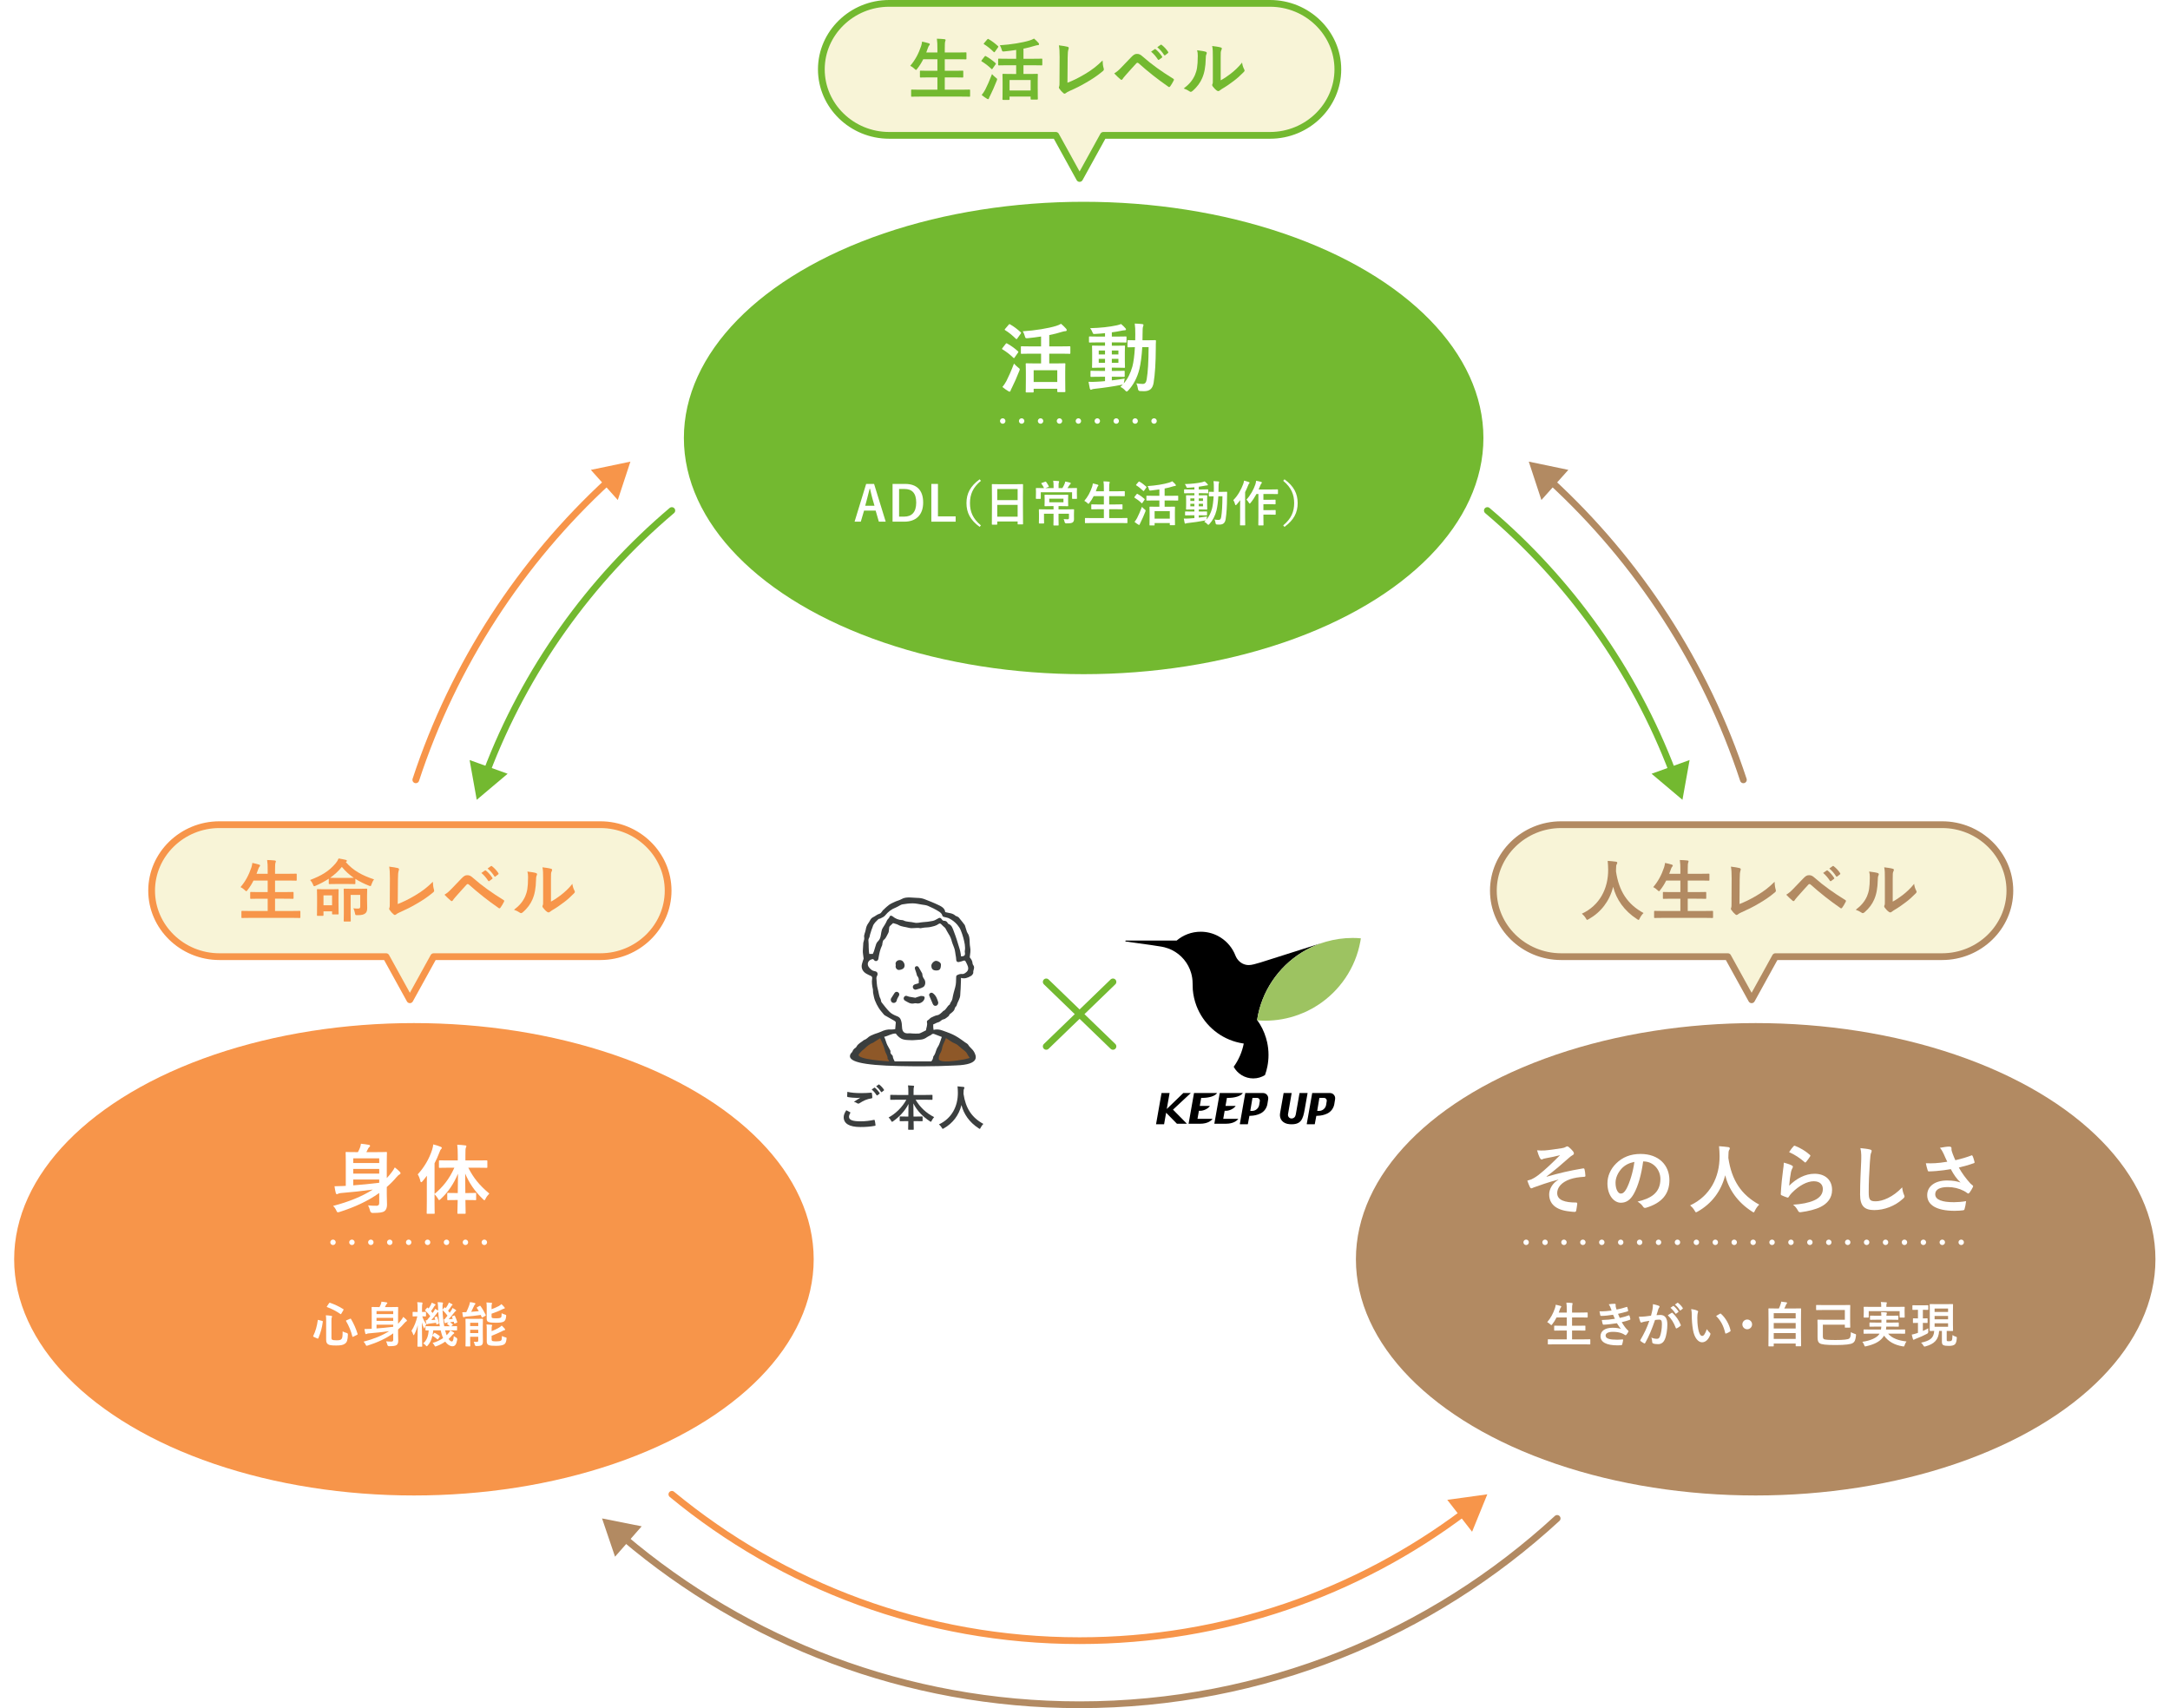 <?xml version="1.0" encoding="UTF-8"?>
<svg id="_レイヤー_2" data-name="レイヤー 2" xmlns="http://www.w3.org/2000/svg" width="803" height="632.171" xmlns:xlink="http://www.w3.org/1999/xlink" viewBox="0 0 803 632.171">
  <defs>
    <filter id="drop-shadow-1" x="248" y="69.93" width="306" height="185" filterUnits="userSpaceOnUse">
      <feOffset dx="1.5" dy="1.5"/>
      <feGaussianBlur result="blur" stdDeviation="1.5"/>
      <feFlood flood-color="#3b3e3e" flood-opacity=".35"/>
      <feComposite in2="blur" operator="in"/>
      <feComposite in="SourceGraphic"/>
    </filter>
    <filter id="drop-shadow-2" x="0" y="373.93" width="306" height="185" filterUnits="userSpaceOnUse">
      <feOffset dx="1.5" dy="1.5"/>
      <feGaussianBlur result="blur-2" stdDeviation="1.5"/>
      <feFlood flood-color="#3b3e3e" flood-opacity=".35"/>
      <feComposite in2="blur-2" operator="in"/>
      <feComposite in="SourceGraphic"/>
    </filter>
    <filter id="drop-shadow-3" x="497" y="373.93" width="306" height="185" filterUnits="userSpaceOnUse">
      <feOffset dx="1.5" dy="1.5"/>
      <feGaussianBlur result="blur-3" stdDeviation="1.5"/>
      <feFlood flood-color="#3b3e3e" flood-opacity=".35"/>
      <feComposite in2="blur-3" operator="in"/>
      <feComposite in="SourceGraphic"/>
    </filter>
  </defs>
  <g id="_テキスト" data-name="テキスト">
    <path d="M469.976,1.25h-140.953c-13.798,0-25.087,10.99-25.087,24.422s11.289,24.421,25.087,24.421h61.677l8.8,15.962,8.8-15.962h61.677c13.798,0,25.087-10.99,25.087-24.421s-11.289-24.422-25.087-24.422Z" fill="#f8f4d7" stroke="#73b930" stroke-linecap="round" stroke-linejoin="round" stroke-width="2.5"/>
    <path d="M222.148,305.208H81.196c-13.798,0-25.087,10.99-25.087,24.422s11.289,24.421,25.087,24.421h61.677l8.8,15.962,8.8-15.962h61.677c13.798,0,25.087-10.99,25.087-24.421s-11.289-24.422-25.087-24.422Z" fill="#f8f4d7" stroke="#f7954a" stroke-linecap="round" stroke-linejoin="round" stroke-width="2.5"/>
    <g>
      <path d="M340.611,35.745c-2.274,0-3.024.05-3.174.05-.25,0-.275-.025-.275-.275v-2.1c0-.25.025-.275.275-.275.15,0,.9.05,3.174.05h6.273v-4.549h-2.749c-2.45,0-3.299.05-3.449.05-.25,0-.275-.025-.275-.275v-2.024c0-.225.025-.25.275-.25.15,0,1,.05,3.449.05h2.749v-4.274h-5.249c-.6,1.225-1.325,2.399-2.199,3.499-.225.3-.325.45-.475.45-.125,0-.275-.15-.55-.4-.475-.475-1.1-.899-1.575-1.125,1.85-2.149,3.099-4.549,4.024-7.298.175-.55.3-1.149.35-1.649.825.15,1.725.4,2.424.6.275.075.45.2.45.375,0,.125-.075.25-.25.45-.15.15-.3.425-.475.95l-.6,1.649h4.124v-1.299c0-1.775-.025-2.55-.2-3.799.975.025,2,.075,2.824.175.25.025.4.15.4.275,0,.175-.05.325-.125.5-.125.325-.175.95-.175,2.774v1.375h4.299c2.449,0,3.274-.05,3.424-.05.275,0,.3.025.3.275v2.049c0,.25-.025.275-.3.275-.15,0-.975-.05-3.424-.05h-4.299v4.274h3.124c2.45,0,3.299-.05,3.449-.05.25,0,.275.025.275.25v2.024c0,.25-.025.275-.275.275-.15,0-1-.05-3.449-.05h-3.124v4.549h5.923c2.25,0,3.024-.05,3.174-.05.25,0,.275.025.275.275v2.1c0,.25-.025.275-.275.275-.15,0-.925-.05-3.174-.05h-14.921Z" fill="#73b930"/>
      <path d="M364.337,20.924c.2-.25.275-.25.5-.125,1.225.675,2.424,1.525,3.549,2.55.1.1.15.15.15.2,0,.075-.05.15-.15.3l-1.125,1.6c-.075.125-.125.175-.2.175-.05,0-.125-.05-.225-.15-1.075-1.05-2.274-1.974-3.524-2.724-.125-.075-.175-.125-.175-.175,0-.075.05-.175.15-.3l1.049-1.35ZM364.587,33.171c.7-1.375,1.575-3.324,2.5-5.749.35.4.875.9,1.35,1.275.4.3.55.425.55.625,0,.149-.075.325-.175.6-.75,1.925-1.6,3.849-2.424,5.499-.2.375-.375.7-.425.95-.05.2-.15.325-.325.325-.125,0-.275-.075-.45-.175-.575-.35-1.225-.775-1.925-1.375.525-.65.875-1.149,1.325-1.975ZM365.337,14.576c.2-.225.275-.225.475-.1,1.25.7,2.399,1.6,3.474,2.574.1.075.15.15.15.225s-.05.15-.15.3l-1.125,1.574c-.1.15-.175.2-.225.2-.075,0-.125-.05-.225-.125-1.1-1.075-2.325-2.1-3.524-2.824-.125-.075-.175-.125-.175-.175,0-.075.05-.15.175-.3l1.15-1.35ZM373.11,24.148c-2.474,0-3.324.05-3.474.05-.25,0-.275-.025-.275-.275v-1.975c0-.225.025-.25.275-.25.15,0,1,.05,3.474.05h2.924v-3.274c-1.425.225-2.874.4-4.324.55-.8.075-.825.05-1.025-.625-.2-.7-.45-1.274-.7-1.649,4.074-.25,8.473-.975,11.022-1.774.675-.225,1.125-.4,1.625-.7.625.5,1.2,1.1,1.649,1.6.15.175.225.3.225.5,0,.15-.1.3-.35.325-.3.025-.675.05-1.35.275-1.2.4-2.574.725-4.074,1.025v3.749h3.274c2.449,0,3.299-.05,3.449-.05.225,0,.25.025.25.25v1.975c0,.25-.025.275-.25.275-.15,0-1-.05-3.449-.05h-3.274v3.224h1.8c2.299,0,3.074-.05,3.249-.05.25,0,.275.025.275.275,0,.149-.05.85-.05,2.499v2.25c0,3.449.05,4.099.05,4.249,0,.225-.025.25-.275.25h-2.125c-.25,0-.275-.025-.275-.25v-.85h-7.798v.975c0,.225-.025.25-.275.25h-2.05c-.275,0-.3-.025-.3-.25,0-.175.05-.825.05-4.299v-1.974c0-1.975-.05-2.674-.05-2.849,0-.25.025-.275.3-.275.15,0,.975.05,3.25.05h1.524v-3.224h-2.924ZM373.585,33.496h7.798v-3.874h-7.798v3.874Z" fill="#73b930"/>
      <path d="M395.011,30.621c1.924-.75,3.799-1.625,6.373-3.149,2.874-1.7,4.599-3.1,6.623-5.099.025,1.149.175,2.149.4,2.899.149.475.075.725-.25,1-2.05,1.725-4.124,3.1-6.249,4.299-1.899,1.125-3.849,2.099-6.123,3.099-.625.275-1.075.525-1.399.8-.15.125-.3.2-.45.2s-.275-.075-.425-.2c-.575-.475-1.075-1.024-1.524-1.699-.1-.125-.15-.25-.15-.4,0-.125.05-.275.125-.425.1-.25.1-.725.1-1.425l.05-9.397c0-2.05-.075-3.274-.275-4.349,1.399.175,2.674.375,3.249.55.25.075.4.225.4.475,0,.125-.05.3-.125.525-.175.5-.275,1.325-.275,3.099l-.075,9.198Z" fill="#73b930"/>
      <path d="M414.861,25.048c1.225-1.25,2.449-2.524,3.624-3.774,1-1.05,1.475-1.325,2.25-1.325s1.249.2,2.174,1.025c3.175,2.824,6.998,5.548,11.197,8.123.325.15.375.4.226.675-.45.9-.875,1.6-1.3,2.174-.125.175-.25.275-.375.275-.101,0-.175-.025-.275-.1-3.974-2.749-7.473-5.523-11.072-8.723-.149-.125-.274-.175-.399-.175-.175,0-.275.075-.4.2-1.225,1.275-2.35,2.625-4.074,4.524-.675.75-.874,1.075-.999,1.274-.125.2-.275.325-.45.325-.1,0-.225-.05-.35-.175-.675-.55-1.425-1.275-2.325-2.199,1-.625,1.6-1.125,2.55-2.125ZM427.283,18.2c.125-.1.225-.075.375.05.774.6,1.675,1.6,2.374,2.674.101.15.101.275-.074.4l-1.05.774c-.175.125-.3.1-.425-.075-.75-1.149-1.55-2.099-2.524-2.899l1.324-.925ZM429.508,16.575c.15-.1.225-.075.375.05.925.7,1.824,1.7,2.374,2.574.101.15.125.3-.075.45l-.999.774c-.2.15-.325.075-.425-.075-.675-1.075-1.475-2.024-2.5-2.875l1.25-.899Z" fill="#73b930"/>
      <path d="M446.16,19.149c.425.125.476.425.325.775-.274.55-.3,1.1-.3,1.7-.05,3.124-.525,5.499-1.35,7.348-.65,1.524-1.75,3.149-3.549,4.699-.25.2-.45.325-.65.325-.149,0-.3-.075-.475-.2-.625-.425-1.225-.725-2.125-1.05,1.95-1.475,3.274-2.999,4.149-4.974.7-1.7,1.024-3.074,1.05-7.073,0-.95-.05-1.35-.25-2.1,1.425.175,2.574.35,3.174.55ZM451.709,29.722c1.225-.649,2.375-1.424,3.549-2.324,1.5-1.149,2.975-2.475,4.374-4.249.101.875.351,1.7.775,2.524.075.175.149.3.149.425,0,.175-.1.35-.375.625-1.249,1.274-2.399,2.299-3.698,3.274-1.3,1-2.7,1.975-4.449,2.999-.45.3-.5.35-.725.525-.15.125-.325.2-.5.2-.15,0-.325-.075-.525-.2-.55-.375-1.124-1.025-1.499-1.525-.15-.225-.226-.375-.226-.524,0-.125.025-.225.101-.375.175-.325.149-.625.149-1.899v-7.823c0-2.175,0-3.199-.25-4.349,1,.125,2.375.3,3.125.525.324.075.449.225.449.425,0,.15-.075.375-.199.625-.226.475-.226.975-.226,2.774v8.348Z" fill="#73b930"/>
    </g>
    <g>
      <path d="M92.783,339.703c-2.274,0-3.024.05-3.174.05-.25,0-.275-.024-.275-.274v-2.1c0-.25.025-.275.275-.275.15,0,.9.05,3.174.05h6.273v-4.549h-2.749c-2.45,0-3.299.05-3.449.05-.25,0-.275-.024-.275-.274v-2.024c0-.225.025-.25.275-.25.15,0,1,.05,3.449.05h2.749v-4.274h-5.249c-.6,1.225-1.325,2.4-2.199,3.5-.225.3-.325.449-.475.449-.125,0-.275-.149-.55-.399-.475-.476-1.1-.899-1.575-1.125,1.85-2.149,3.099-4.549,4.024-7.298.175-.551.3-1.15.35-1.65.825.15,1.725.4,2.424.601.275.075.45.2.45.375,0,.124-.075.249-.25.449-.15.15-.3.425-.475.95l-.6,1.649h4.124v-1.3c0-1.774-.025-2.549-.2-3.799.975.025,2,.075,2.824.175.25.025.4.15.4.275,0,.175-.05.325-.125.499-.125.325-.175.95-.175,2.775v1.374h4.299c2.449,0,3.274-.05,3.424-.05.275,0,.3.025.3.275v2.049c0,.25-.025.275-.3.275-.15,0-.975-.051-3.424-.051h-4.299v4.274h3.124c2.45,0,3.299-.05,3.449-.05.25,0,.275.025.275.25v2.024c0,.25-.025.274-.275.274-.15,0-1-.05-3.449-.05h-3.124v4.549h5.923c2.25,0,3.024-.05,3.174-.05.25,0,.275.025.275.275v2.1c0,.25-.025.274-.275.274-.15,0-.925-.05-3.174-.05h-14.921Z" fill="#f7954a"/>
      <path d="M124.707,327.156c-1.975,0-2.625.05-2.774.05-.25,0-.275-.025-.275-.274v-1.725c-1.475.975-3.074,1.824-4.799,2.574-.275.125-.45.199-.575.199-.2,0-.3-.199-.475-.649-.275-.675-.65-1.225-1.05-1.649,4.224-1.625,6.999-3.274,9.423-6.148.5-.6.85-1.15,1.125-1.825,1.05.175,1.95.351,2.649.525.275.075.4.175.4.35,0,.15-.075.3-.25.375l-.15.075c2.774,3.199,6.049,4.948,10.473,6.424-.425.499-.725,1.149-.95,1.824-.15.475-.225.649-.425.649-.125,0-.3-.05-.6-.175-1.75-.699-3.424-1.524-4.949-2.5v1.676c0,.249-.025.274-.275.274-.15,0-.8-.05-2.774-.05h-3.749ZM125.257,334.004c0,3.375.05,4.024.05,4.149,0,.25-.025.274-.275.274h-1.85c-.275,0-.3-.024-.3-.274v-.875h-3.174v1.399c0,.25-.025.275-.275.275h-1.85c-.275,0-.3-.025-.3-.275,0-.175.05-.799.05-4.373v-2.05c0-2.05-.05-2.749-.05-2.925,0-.25.025-.274.3-.274.15,0,.675.05,2.399.05h2.649c1.675,0,2.25-.05,2.399-.05.25,0,.275.024.275.274,0,.15-.05.85-.05,2.449v2.225ZM119.708,331.38v3.649h3.174v-3.649h-3.174ZM128.456,324.906c1.4,0,2.125-.024,2.475-.024-1.675-1.149-3.174-2.475-4.424-4.05-1.225,1.525-2.699,2.875-4.349,4.05.325,0,1.05.024,2.549.024h3.749ZM135.829,332.955c0,1.1.05,2.199.05,3.023,0,1.1-.2,1.65-.725,2.074-.575.45-1.299.65-2.874.65-.775,0-.775.025-.925-.75-.125-.699-.375-1.375-.6-1.799.675.1,1.15.1,1.625.1.75,0,.925-.125.925-.85v-4.199h-3.549v6.848c0,1.775.05,2.575.05,2.725,0,.25-.025.275-.275.275h-2.074c-.25,0-.275-.025-.275-.275,0-.175.05-.899.05-2.749v-6.049c0-1.849-.05-2.649-.05-2.824,0-.25.025-.274.275-.274.15,0,.725.05,2.549.05h3.024c1.825,0,2.399-.05,2.575-.05.25,0,.275.024.275.274,0,.15-.05.899-.05,2.325v1.475Z" fill="#f7954a"/>
      <path d="M147.183,334.579c1.924-.75,3.799-1.624,6.373-3.149,2.875-1.699,4.599-3.099,6.624-5.099.025,1.149.175,2.149.4,2.899.15.475.075.725-.25,1-2.049,1.725-4.124,3.1-6.249,4.299-1.899,1.125-3.849,2.1-6.124,3.1-.625.274-1.075.524-1.399.799-.15.125-.3.2-.45.2s-.275-.075-.425-.2c-.575-.475-1.075-1.024-1.524-1.699-.1-.125-.15-.25-.15-.399,0-.125.05-.275.125-.425.1-.25.1-.726.1-1.425l.05-9.397c0-2.05-.075-3.274-.275-4.35,1.399.175,2.674.375,3.249.55.25.075.4.226.4.476,0,.125-.05.299-.125.524-.175.5-.275,1.325-.275,3.099l-.075,9.198Z" fill="#f7954a"/>
      <path d="M167.034,329.006c1.225-1.25,2.449-2.524,3.624-3.774,1-1.05,1.475-1.325,2.25-1.325s1.25.2,2.174,1.025c3.174,2.824,6.998,5.549,11.197,8.123.325.15.375.4.225.675-.45.899-.875,1.6-1.3,2.175-.125.175-.25.274-.375.274-.1,0-.175-.024-.275-.1-3.974-2.749-7.473-5.524-11.072-8.724-.15-.125-.275-.175-.4-.175-.175,0-.275.075-.4.2-1.225,1.275-2.35,2.625-4.074,4.523-.675.75-.875,1.075-1,1.275-.125.199-.275.324-.45.324-.1,0-.225-.049-.35-.174-.675-.551-1.425-1.275-2.325-2.2,1-.625,1.6-1.124,2.55-2.124ZM179.456,322.157c.125-.101.225-.075.375.05.774.6,1.674,1.6,2.374,2.675.1.149.1.274-.075.399l-1.05.775c-.175.125-.3.1-.425-.075-.75-1.149-1.55-2.1-2.524-2.899l1.325-.925ZM181.68,320.533c.15-.101.225-.076.375.049.925.7,1.825,1.7,2.375,2.575.1.149.125.3-.075.45l-1,.774c-.2.149-.325.075-.425-.075-.675-1.074-1.475-2.024-2.5-2.874l1.25-.899Z" fill="#f7954a"/>
      <path d="M198.333,323.107c.425.125.475.425.325.774-.275.55-.3,1.1-.3,1.699-.05,3.124-.525,5.499-1.35,7.349-.65,1.524-1.75,3.149-3.549,4.699-.25.199-.45.324-.65.324-.15,0-.3-.074-.475-.199-.625-.426-1.225-.726-2.125-1.051,1.95-1.475,3.274-2.999,4.149-4.973.7-1.7,1.025-3.074,1.05-7.074,0-.949-.05-1.35-.25-2.1,1.425.176,2.575.351,3.174.551ZM203.881,333.68c1.225-.65,2.375-1.425,3.549-2.324,1.5-1.15,2.975-2.475,4.374-4.25.1.875.35,1.7.775,2.525.075.175.15.3.15.424,0,.176-.1.351-.375.625-1.25,1.275-2.399,2.3-3.699,3.274-1.3,1-2.7,1.975-4.449,2.999-.45.301-.5.351-.725.525-.15.125-.325.2-.5.2-.15,0-.325-.075-.525-.2-.55-.375-1.125-1.025-1.5-1.524-.15-.226-.225-.375-.225-.525,0-.125.025-.225.1-.374.175-.325.15-.625.15-1.9v-7.822c0-2.175,0-3.199-.25-4.35,1,.125,2.375.3,3.125.525.325.074.45.225.45.425,0,.149-.075.374-.2.624-.225.476-.225.976-.225,2.775v8.348Z" fill="#f7954a"/>
    </g>
    <path d="M718.657,305.208h-140.953c-13.798,0-25.087,10.99-25.087,24.422s11.289,24.421,25.087,24.421h61.677l8.8,15.962,8.8-15.962h61.677c13.798,0,25.087-10.99,25.087-24.421s-11.289-24.422-25.087-24.422Z" fill="#f8f4d7" stroke="#b28a62" stroke-linecap="round" stroke-linejoin="round" stroke-width="2.5"/>
    <g>
      <path d="M606.788,339.853c-.2.424-.274.6-.45.6-.125,0-.274-.101-.574-.301-4.774-3.074-7.674-7.348-8.823-11.946-1.324,5.273-4.474,9.372-9.048,11.972-.274.15-.45.25-.574.25-.176,0-.275-.175-.5-.6-.425-.7-.925-1.225-1.45-1.675,6.573-3.05,9.772-9.298,9.723-16.296-.024-1.1-.05-2.149-.175-3.249.975.05,2.175.175,3.074.3.325.05.475.199.475.399,0,.275-.125.425-.25.625-.149.25-.199.85-.199,1.649-.025.301-.025.6-.025.9,1.075,7.323,4.224,12.172,10.197,15.421-.574.55-1.05,1.225-1.399,1.95Z" fill="#b28a62"/>
      <path d="M615.542,339.703c-2.274,0-3.023.05-3.174.05-.25,0-.275-.024-.275-.274v-2.1c0-.25.025-.275.275-.275.15,0,.899.05,3.174.05h6.273v-4.549h-2.749c-2.449,0-3.299.05-3.449.05-.25,0-.274-.024-.274-.274v-2.024c0-.225.024-.25.274-.25.15,0,1,.05,3.449.05h2.749v-4.274h-5.248c-.6,1.225-1.325,2.4-2.199,3.5-.226.3-.325.449-.476.449-.125,0-.274-.149-.55-.399-.475-.476-1.1-.899-1.574-1.125,1.85-2.149,3.099-4.549,4.023-7.298.176-.551.3-1.15.351-1.65.824.15,1.725.4,2.424.601.275.075.45.2.45.375,0,.124-.075.249-.25.449-.15.15-.3.425-.475.95l-.601,1.649h4.124v-1.3c0-1.774-.024-2.549-.199-3.799.975.025,1.999.075,2.824.175.25.025.399.15.399.275,0,.175-.05.325-.125.499-.125.325-.175.95-.175,2.775v1.374h4.299c2.449,0,3.274-.05,3.425-.05.274,0,.3.025.3.275v2.049c0,.25-.025.275-.3.275-.15,0-.976-.051-3.425-.051h-4.299v4.274h3.124c2.45,0,3.3-.05,3.449-.05.25,0,.275.025.275.25v2.024c0,.25-.025.274-.275.274-.149,0-.999-.05-3.449-.05h-3.124v4.549h5.924c2.249,0,3.024-.05,3.174-.05.25,0,.275.025.275.275v2.1c0,.25-.025.274-.275.274-.149,0-.925-.05-3.174-.05h-14.922Z" fill="#b28a62"/>
      <path d="M643.691,334.579c1.925-.75,3.799-1.624,6.373-3.149,2.875-1.699,4.6-3.099,6.624-5.099.024,1.149.175,2.149.399,2.899.15.475.075.725-.25,1-2.049,1.725-4.124,3.1-6.248,4.299-1.899,1.125-3.85,2.1-6.124,3.1-.624.274-1.074.524-1.399.799-.149.125-.3.2-.449.2-.15,0-.275-.075-.426-.2-.574-.475-1.074-1.024-1.524-1.699-.1-.125-.149-.25-.149-.399,0-.125.05-.275.125-.425.1-.25.1-.726.1-1.425l.05-9.397c0-2.05-.075-3.274-.274-4.35,1.399.175,2.674.375,3.249.55.25.075.399.226.399.476,0,.125-.05.299-.125.524-.175.5-.274,1.325-.274,3.099l-.075,9.198Z" fill="#b28a62"/>
      <path d="M663.543,329.006c1.225-1.25,2.449-2.524,3.624-3.774.999-1.05,1.475-1.325,2.249-1.325s1.25.2,2.175,1.025c3.174,2.824,6.998,5.549,11.197,8.123.324.15.375.4.225.675-.45.899-.875,1.6-1.3,2.175-.125.175-.25.274-.375.274-.1,0-.175-.024-.274-.1-3.975-2.749-7.474-5.524-11.072-8.724-.15-.125-.275-.175-.4-.175-.175,0-.274.075-.399.2-1.225,1.275-2.35,2.625-4.074,4.523-.675.75-.875,1.075-1,1.275-.125.199-.274.324-.449.324-.101,0-.226-.049-.351-.174-.675-.551-1.425-1.275-2.324-2.2,1-.625,1.6-1.124,2.55-2.124ZM675.965,322.157c.125-.101.225-.075.375.05.774.6,1.674,1.6,2.374,2.675.1.149.1.274-.075.399l-1.05.775c-.175.125-.3.1-.425-.075-.75-1.149-1.55-2.1-2.524-2.899l1.325-.925ZM678.188,320.533c.15-.101.226-.076.375.049.925.7,1.825,1.7,2.375,2.575.1.149.125.3-.075.45l-1,.774c-.199.149-.324.075-.425-.075-.675-1.074-1.475-2.024-2.499-2.874l1.249-.899Z" fill="#b28a62"/>
      <path d="M694.842,323.107c.425.125.475.425.325.774-.275.55-.301,1.1-.301,1.699-.05,3.124-.524,5.499-1.35,7.349-.649,1.524-1.749,3.149-3.549,4.699-.25.199-.45.324-.649.324-.15,0-.3-.074-.476-.199-.624-.426-1.225-.726-2.124-1.051,1.949-1.475,3.274-2.999,4.148-4.973.7-1.7,1.025-3.074,1.05-7.074,0-.949-.05-1.35-.25-2.1,1.425.176,2.575.351,3.175.551ZM700.391,333.68c1.225-.65,2.374-1.425,3.549-2.324,1.5-1.15,2.975-2.475,4.374-4.25.1.875.35,1.7.774,2.525.075.175.15.3.15.424,0,.176-.1.351-.375.625-1.25,1.275-2.399,2.3-3.699,3.274-1.3,1-2.699,1.975-4.449,2.999-.449.301-.499.351-.725.525-.149.125-.325.2-.5.2-.149,0-.324-.075-.524-.2-.55-.375-1.125-1.025-1.5-1.524-.149-.226-.225-.375-.225-.525,0-.125.024-.225.1-.374.175-.325.15-.625.15-1.9v-7.822c0-2.175,0-3.199-.25-4.35,1,.125,2.374.3,3.124.525.325.074.45.225.45.425,0,.149-.075.374-.2.624-.225.476-.225.976-.225,2.775v8.348Z" fill="#b28a62"/>
    </g>
    <ellipse id="_楕円形_69" data-name="楕円形 69" cx="399.5" cy="160.595" rx="147.932" ry="87.414" fill="#73b930" filter="url(#drop-shadow-1)"/>
    <g>
      <path d="M372.144,127.28c.224-.28.308-.28.56-.14,1.372.756,2.716,1.708,3.976,2.856.112.111.168.168.168.224,0,.084-.056.168-.168.336l-1.26,1.792c-.084.14-.14.196-.224.196-.056,0-.14-.056-.252-.168-1.204-1.176-2.548-2.212-3.948-3.052-.14-.084-.196-.14-.196-.196,0-.084.056-.196.168-.336l1.176-1.512ZM372.423,141c.784-1.54,1.764-3.725,2.8-6.44.392.448.98,1.008,1.512,1.428.448.336.616.476.616.7,0,.168-.084.364-.196.672-.84,2.156-1.792,4.312-2.716,6.16-.224.42-.42.784-.476,1.064-.056.224-.168.364-.364.364-.14,0-.308-.084-.504-.196-.644-.393-1.372-.868-2.156-1.54.588-.729.98-1.288,1.484-2.212ZM373.263,120.168c.224-.252.308-.252.532-.112,1.4.784,2.688,1.792,3.892,2.884.112.084.168.168.168.252s-.056.168-.168.336l-1.26,1.764c-.112.168-.196.224-.252.224-.084,0-.14-.056-.252-.14-1.232-1.204-2.604-2.353-3.948-3.164-.14-.084-.196-.14-.196-.196,0-.084.056-.168.196-.336l1.288-1.512ZM381.971,130.891c-2.772,0-3.724.056-3.892.056-.28,0-.308-.028-.308-.308v-2.212c0-.252.028-.28.308-.28.168,0,1.12.057,3.892.057h3.276v-3.668c-1.596.252-3.22.448-4.844.616-.896.084-.924.056-1.148-.7-.224-.784-.504-1.428-.784-1.848,4.564-.28,9.492-1.092,12.348-1.988.756-.252,1.26-.448,1.82-.784.7.56,1.344,1.231,1.848,1.792.168.196.252.336.252.56,0,.168-.112.336-.392.364-.336.028-.756.056-1.512.308-1.344.448-2.884.812-4.564,1.148v4.2h3.668c2.744,0,3.696-.057,3.864-.057.252,0,.28.028.28.28v2.212c0,.28-.028.308-.28.308-.168,0-1.12-.056-3.864-.056h-3.668v3.612h2.016c2.576,0,3.444-.056,3.64-.056.28,0,.308.028.308.308,0,.168-.056.952-.056,2.8v2.52c0,3.864.056,4.592.056,4.76,0,.252-.028.28-.308.28h-2.38c-.28,0-.308-.028-.308-.28v-.952h-8.736v1.092c0,.252-.028.28-.308.28h-2.296c-.308,0-.336-.028-.336-.28,0-.196.056-.924.056-4.816v-2.212c0-2.212-.056-2.996-.056-3.192,0-.28.028-.308.336-.308.168,0,1.092.056,3.64.056h1.708v-3.612h-3.276ZM382.503,141.364h8.736v-4.34h-8.736v4.34Z" fill="#fff"/>
      <path d="M411.428,140.775c1.512-.168,3.108-.392,4.76-.672-.111.448-.195.868-.252,1.288l-.084.504c1.456-1.68,2.464-3.696,3.192-6.271.42-1.596.756-4.061.924-7.14-1.652.028-2.268.056-2.408.056-.308,0-.336-.028-.336-.309v-2.044c0-.28.028-.308.336-.308.141,0,.784.056,2.521.056,0-.728.027-1.456.027-2.24,0-1.736-.027-2.604-.195-3.948,1.008.028,1.819.084,2.8.196.28.028.42.14.42.308,0,.224-.084.42-.168.672-.112.28-.168,1.148-.168,2.856,0,.756,0,1.456-.028,2.156h1.596c2.156,0,2.885-.056,3.053-.056.279,0,.336.056.336.336-.057.952-.057,1.764-.057,2.66-.027,5.376-.279,9.52-.812,12.824-.364,2.1-1.4,3.08-3.556,3.08-.588,0-1.064-.028-1.54-.056q-.645-.056-.729-.98c-.111-.7-.28-1.316-.56-1.876.924.14,1.596.224,2.324.224.84,0,1.315-.448,1.512-1.764.448-2.716.672-6.496.7-11.844h-2.353c-.196,3.276-.56,6.02-1.036,8.036-.783,3.192-2.212,5.908-4.144,7.98-.28.28-.448.42-.588.42-.141,0-.28-.14-.532-.393-.56-.644-1.176-1.063-1.792-1.344.308-.28.616-.56.896-.868-.141.056-.309.084-.532.112-2.968.588-6.608,1.12-9.772,1.456-.42.056-.896.112-1.036.196-.168.084-.308.168-.476.168s-.308-.168-.392-.477c-.168-.728-.336-1.624-.477-2.464,1.12.056,1.904.028,2.94-.028.979-.056,2.044-.112,3.164-.224v-1.624h-1.652c-2.436,0-3.248.056-3.416.056-.28,0-.308-.028-.308-.28v-1.68c0-.28.027-.308.308-.308.168,0,.98.056,3.416.056h1.652v-1.204h-1.12c-2.38,0-3.192.056-3.36.056-.308,0-.336-.028-.336-.308,0-.196.056-.84.056-2.324v-2.996c0-1.512-.056-2.156-.056-2.296,0-.28.028-.309.336-.309.168,0,.98.056,3.36.056h1.12v-1.232h-2.072c-2.521,0-3.388.056-3.556.056-.28,0-.309-.028-.309-.308v-1.652c0-.279.028-.308.309-.308.168,0,1.035.056,3.556.056h2.072v-1.26c-1.204.112-2.408.224-3.612.28-.784.056-.812.028-1.036-.616-.224-.616-.532-1.064-.868-1.512,3.977-.112,7-.448,9.912-1.064.616-.14,1.12-.308,1.54-.476.645.532,1.204,1.063,1.596,1.54.168.196.225.308.225.504,0,.168-.225.28-.588.28-.336,0-.812.112-1.261.196-1.119.224-2.239.42-3.388.561v1.567h1.624c2.492,0,3.36-.056,3.528-.056.252,0,.279.028.279.308v1.652c0,.28.028.308-.224.308-.168,0-1.092-.056-3.584-.056h-1.624v1.232h1.204c2.352,0,3.164-.056,3.36-.056.279,0,.308.028.308.309,0,.14-.056.784-.056,2.296v2.996c0,1.483.056,2.156.056,2.324,0,.28-.028.308-.308.308-.196,0-1.009-.056-3.36-.056h-1.204v1.204h1.036c2.408,0,3.248-.056,3.416-.056.28,0,.308.028.308.308v1.68c0,.252-.027.28-.308.28-.168,0-1.008-.056-3.416-.056h-1.036v1.344ZM408.908,131.172v-1.456h-2.324v1.456h2.324ZM408.908,134.28v-1.484h-2.324v1.484h2.324ZM411.428,129.716v1.456h2.437v-1.456h-2.437ZM413.864,132.796h-2.437v1.484h2.437v-1.484Z" fill="#fff"/>
    </g>
    <g>
      <path d="M327.756,193.07h-2.539l-1.188-4.105h-4.285l-1.207,4.105h-2.305l4.285-13.972h2.935l4.303,13.972ZM322.787,184.337c-.306-1.098-.522-2.125-.829-3.439h-.162c-.306,1.333-.559,2.341-.864,3.421l-.756,2.845h3.421l-.81-2.827Z" fill="#fff"/>
      <path d="M334.972,179.098c4.159,0,6.644,2.197,6.644,6.896s-2.773,7.076-6.968,7.076h-4.357v-13.972h4.682ZM332.704,191.198h1.891c2.719,0,4.447-1.548,4.447-5.186,0-3.601-1.621-5.042-4.321-5.042h-2.017v10.227Z" fill="#fff"/>
      <path d="M347.085,191.107h6.554v1.963h-9.003v-13.972h2.449v12.009Z" fill="#fff"/>
      <path d="M362.983,177.946c-2.989,2.467-4.051,5.078-4.051,8.247s1.062,5.779,4.051,8.246l-.468.558c-3.457-2.521-4.879-5.257-4.879-8.804s1.422-6.284,4.879-8.805l.468.558Z" fill="#fff"/>
      <path d="M367.227,194.168c-.18,0-.198-.018-.198-.198,0-.126.036-1.188.036-6.41v-3.475c0-3.493-.036-4.591-.036-4.699,0-.198.018-.216.198-.216.126,0,.738.036,2.485.036h6.176c1.747,0,2.376-.036,2.485-.036.18,0,.198.018.198.216,0,.108-.036,1.206-.036,4.159v3.997c0,5.167.036,6.23.036,6.338,0,.18-.018.198-.198.198h-1.603c-.18,0-.198-.018-.198-.198v-.882h-7.544v.973c0,.18-.018.198-.198.198h-1.603ZM369.028,185.094h7.544v-4.105h-7.544v4.105ZM376.572,191.216v-4.357h-7.544v4.357h7.544Z" fill="#fff"/>
      <path d="M386.793,180.646h3.079v-.738c0-.882-.036-1.404-.144-1.999.666.018,1.314.054,1.926.126.162.018.288.126.288.198,0,.144-.072.252-.126.378-.09.216-.09.468-.09,1.26v.774h1.404c.324-.522.54-.954.756-1.458.126-.252.216-.54.306-.972.594.108,1.26.252,1.782.414.162.054.271.126.271.252s-.09.216-.198.306c-.126.126-.234.234-.324.378-.27.432-.45.738-.702,1.08h.937c1.674,0,2.269-.036,2.376-.036.18,0,.198.018.198.198,0,.108-.036.432-.036.918v.703c0,1.584.036,1.89.036,1.999,0,.18-.018.198-.198.198h-1.404c-.198,0-.216-.018-.216-.198v-2.251h-11.577v2.233c0,.198-.018.216-.198.216h-1.422c-.18,0-.198-.018-.198-.216,0-.108.036-.396.036-1.98v-.558c0-.63-.036-.955-.036-1.062,0-.18.018-.198.198-.198.126,0,.72.036,2.376.036h.45c-.234-.54-.612-1.17-.954-1.621-.072-.09-.108-.126-.108-.162,0-.054.072-.072.216-.126l1.296-.468c.216-.072.216-.054.342.108.36.468.72,1.08.954,1.566.09.162.072.198-.162.288l-1.134.414ZM394.752,188.515c1.765,0,2.395-.036,2.485-.036.198,0,.216.018.216.198,0,.108-.036.612-.036,1.675v.504c0,.468.018.882.018,1.26,0,.468-.108.9-.432,1.17-.342.27-.792.414-2.395.414q-.558.018-.666-.576c-.072-.36-.18-.702-.342-1.008.576.054,1.026.072,1.44.072.36,0,.522-.126.522-.522v-1.531h-3.853v2.125c0,1.314.036,1.927.036,2.017,0,.18-.018.198-.198.198h-1.53c-.18,0-.198-.018-.198-.198,0-.108.036-.702.036-2.017v-2.125h-3.529v1.854c0,.972.036,1.422.036,1.531,0,.198-.018.216-.198.216h-1.531c-.18,0-.198-.018-.198-.216,0-.108.036-.576.036-1.639v-1.692c0-1.008-.036-1.404-.036-1.513,0-.18.018-.198.198-.198.108,0,.738.036,2.503.036h2.719v-1.206h-.864c-1.603,0-2.161.036-2.269.036-.18,0-.198-.018-.198-.198,0-.108.036-.414.036-1.225v-1.404c0-.828-.036-1.098-.036-1.224,0-.18.018-.198.198-.198.108,0,.666.036,2.269.036h3.817c1.603,0,2.161-.036,2.287-.036.18,0,.198.018.198.198,0,.108-.036.396-.036,1.224v1.404c0,.811.036,1.117.036,1.225,0,.18-.018.198-.198.198-.126,0-.685-.036-2.287-.036h-1.098v1.206h3.043ZM393.528,184.554h-5.258v1.333h5.258v-1.333Z" fill="#fff"/>
      <path d="M403.965,193.574c-1.639,0-2.179.036-2.287.036-.18,0-.198-.018-.198-.198v-1.512c0-.18.019-.198.198-.198.108,0,.648.036,2.287.036h4.52v-3.277h-1.981c-1.764,0-2.376.036-2.484.036-.18,0-.198-.018-.198-.198v-1.458c0-.162.019-.18.198-.18.108,0,.721.036,2.484.036h1.981v-3.079h-3.781c-.433.882-.954,1.729-1.585,2.521-.162.216-.233.324-.342.324-.09,0-.198-.108-.396-.288-.342-.342-.792-.648-1.134-.811,1.332-1.548,2.232-3.277,2.898-5.257.126-.396.216-.828.252-1.188.595.108,1.242.288,1.747.432.198.054.324.144.324.27,0,.09-.055.18-.181.324-.107.108-.216.306-.342.684l-.433,1.188h2.972v-.937c0-1.278-.019-1.836-.145-2.737.702.018,1.44.054,2.035.126.18.018.288.108.288.198,0,.126-.036.234-.091.36-.09.234-.126.684-.126,1.999v.99h3.098c1.764,0,2.358-.036,2.466-.036.198,0,.217.018.217.198v1.476c0,.18-.019.198-.217.198-.107,0-.702-.036-2.466-.036h-3.098v3.079h2.251c1.765,0,2.377-.036,2.484-.036.181,0,.198.018.198.18v1.458c0,.18-.018.198-.198.198-.107,0-.72-.036-2.484-.036h-2.251v3.277h4.268c1.62,0,2.179-.036,2.287-.036.18,0,.197.018.197.198v1.512c0,.18-.018.198-.197.198-.108,0-.667-.036-2.287-.036h-10.749Z" fill="#fff"/>
      <path d="M420.597,182.897c.144-.18.197-.18.359-.09.883.486,1.747,1.098,2.557,1.836.072.072.108.108.108.144,0,.054-.036.108-.108.216l-.81,1.152c-.055.09-.09.126-.145.126-.036,0-.09-.036-.162-.108-.773-.756-1.638-1.422-2.538-1.963-.091-.054-.126-.09-.126-.126,0-.054.035-.126.107-.216l.757-.973ZM420.776,191.72c.504-.99,1.135-2.395,1.801-4.141.252.288.63.648.972.918.288.216.396.306.396.45,0,.108-.054.234-.126.432-.54,1.387-1.152,2.773-1.747,3.961-.144.27-.27.504-.306.684-.036.144-.108.234-.234.234-.09,0-.197-.054-.324-.126-.414-.252-.882-.558-1.386-.99.378-.468.63-.828.954-1.422ZM421.316,178.324c.145-.162.198-.162.342-.072.9.504,1.729,1.152,2.503,1.854.072.054.108.108.108.162,0,.054-.036.108-.108.216l-.81,1.134c-.072.108-.127.144-.162.144-.055,0-.091-.036-.162-.09-.793-.774-1.675-1.513-2.539-2.035-.09-.054-.126-.09-.126-.126,0-.054.036-.108.126-.216l.828-.972ZM426.916,185.22c-1.782,0-2.395.036-2.503.036-.18,0-.197-.018-.197-.198v-1.422c0-.162.018-.18.197-.18.108,0,.721.036,2.503.036h2.106v-2.358c-1.026.162-2.07.288-3.114.396-.576.054-.595.036-.738-.45-.145-.504-.324-.918-.505-1.188,2.936-.18,6.104-.702,7.94-1.278.486-.162.811-.288,1.171-.504.45.36.864.792,1.188,1.152.107.126.162.216.162.36,0,.108-.072.216-.252.234-.217.018-.486.036-.973.198-.864.288-1.854.522-2.935.738v2.701h2.358c1.765,0,2.377-.036,2.484-.036.162,0,.181.018.181.18v1.422c0,.18-.019.198-.181.198-.107,0-.72-.036-2.484-.036h-2.358v2.323h1.296c1.656,0,2.215-.036,2.341-.036.18,0,.198.018.198.198,0,.108-.036.612-.036,1.8v1.621c0,2.485.036,2.953.036,3.061,0,.162-.019.18-.198.18h-1.53c-.181,0-.198-.018-.198-.18v-.612h-5.618v.702c0,.162-.018.18-.197.18h-1.477c-.198,0-.216-.018-.216-.18,0-.126.035-.594.035-3.097v-1.422c0-1.422-.035-1.927-.035-2.053,0-.18.018-.198.216-.198.107,0,.702.036,2.341.036h1.098v-2.323h-2.106ZM427.258,191.954h5.618v-2.791h-5.618v2.791Z" fill="#fff"/>
      <path d="M443.602,191.576c.972-.108,1.998-.252,3.061-.432-.072.288-.126.558-.162.828l-.054.324c.937-1.08,1.584-2.376,2.053-4.033.27-1.026.486-2.611.594-4.591-1.062.018-1.458.036-1.548.036-.198,0-.217-.018-.217-.198v-1.314c0-.18.019-.198.217-.198.09,0,.504.036,1.62.036,0-.468.018-.936.018-1.44,0-1.116-.018-1.674-.126-2.539.648.018,1.171.054,1.801.126.18.018.271.09.271.198,0,.144-.055.27-.108.432-.072.18-.108.738-.108,1.836,0,.486,0,.937-.018,1.386h1.026c1.387,0,1.854-.036,1.963-.036.18,0,.216.036.216.216-.036.612-.036,1.134-.036,1.71-.018,3.457-.18,6.122-.522,8.247-.233,1.351-.9,1.98-2.286,1.98-.378,0-.685-.018-.99-.036q-.414-.036-.469-.63c-.071-.45-.18-.846-.359-1.207.594.09,1.025.144,1.494.144.54,0,.846-.288.972-1.134.288-1.747.433-4.177.45-7.616h-1.512c-.126,2.106-.36,3.871-.667,5.167-.504,2.053-1.422,3.799-2.664,5.132-.181.18-.288.27-.378.27-.091,0-.181-.09-.343-.252-.36-.414-.756-.684-1.152-.864.198-.18.396-.36.576-.558-.09.036-.198.054-.342.072-1.908.378-4.249.72-6.284.936-.27.036-.576.072-.666.126-.108.054-.198.108-.306.108-.108,0-.198-.108-.253-.306-.107-.468-.216-1.044-.306-1.584.721.036,1.225.018,1.891-.018.63-.036,1.314-.072,2.034-.144v-1.044h-1.062c-1.566,0-2.089.036-2.197.036-.18,0-.198-.018-.198-.18v-1.08c0-.18.019-.198.198-.198.108,0,.631.036,2.197.036h1.062v-.774h-.72c-1.53,0-2.053.036-2.161.036-.197,0-.216-.018-.216-.198,0-.126.036-.54.036-1.494v-1.927c0-.972-.036-1.386-.036-1.477,0-.18.019-.198.216-.198.108,0,.631.036,2.161.036h.72v-.792h-1.332c-1.62,0-2.179.036-2.287.036-.18,0-.197-.018-.197-.198v-1.062c0-.18.018-.198.197-.198.108,0,.667.036,2.287.036h1.332v-.81c-.773.072-1.548.144-2.322.18-.504.036-.522.018-.666-.396-.145-.396-.343-.685-.559-.973,2.557-.072,4.502-.288,6.374-.684.396-.09.721-.198.99-.306.414.342.774.684,1.026.99.108.126.145.198.145.324,0,.108-.145.18-.379.18-.216,0-.521.072-.81.126-.721.144-1.44.27-2.179.36v1.008h1.044c1.603,0,2.161-.036,2.269-.036.162,0,.181.018.181.198v1.062c0,.18.018.198-.145.198-.107,0-.702-.036-2.305-.036h-1.044v.792h.774c1.512,0,2.034-.036,2.16-.036.18,0,.198.018.198.198,0,.09-.036.504-.036,1.477v1.927c0,.954.036,1.386.036,1.494,0,.18-.019.198-.198.198-.126,0-.648-.036-2.16-.036h-.774v.774h.666c1.549,0,2.089-.036,2.196-.036.181,0,.198.018.198.198v1.08c0,.162-.018.18-.198.18-.107,0-.647-.036-2.196-.036h-.666v.864ZM441.98,185.4v-.936h-1.494v.936h1.494ZM441.98,187.398v-.954h-1.494v.954h1.494ZM443.602,184.464v.936h1.566v-.936h-1.566ZM445.168,186.444h-1.566v.954h1.566v-.954Z" fill="#fff"/>
      <path d="M458.9,187.362c0-.666.019-1.476.036-2.269-.414.594-.882,1.134-1.351,1.657-.126.144-.233.216-.306.216-.108,0-.181-.09-.234-.306-.144-.63-.414-1.242-.666-1.566,1.711-1.692,2.898-3.907,3.655-5.924.162-.414.252-.864.324-1.296.647.18,1.242.324,1.746.522.216.09.288.162.288.27,0,.126-.036.198-.18.324-.126.108-.217.252-.396.756-.306.792-.666,1.603-1.062,2.377v9.381c0,1.764.036,2.646.036,2.737,0,.18-.018.198-.198.198h-1.53c-.18,0-.198-.018-.198-.198,0-.108.036-.973.036-2.737v-4.142ZM464.95,182.825c-.63,1.152-1.368,2.305-2.16,3.259-.162.198-.252.288-.343.288-.107,0-.197-.108-.342-.36-.27-.486-.594-.864-.864-1.099,1.44-1.53,2.719-3.871,3.295-5.618.145-.45.252-.954.288-1.368.666.126,1.225.234,1.782.396.217.054.343.144.343.27s-.036.234-.162.342-.307.414-.469.882c-.161.432-.342.882-.558,1.332h4.699c1.603,0,2.143-.036,2.232-.036.198,0,.217.018.217.216v1.314c0,.198-.019.216-.217.216-.09,0-.63-.036-2.232-.036h-2.935v2.143h2.305c1.422,0,1.891-.036,1.998-.036.181,0,.198.018.198.198v1.314c0,.18-.018.198-.198.198-.107,0-.576-.036-1.998-.036h-2.305v2.196h2.305c1.44,0,1.927-.036,2.034-.036.181,0,.198.018.198.18v1.333c0,.198-.018.216-.198.216-.107,0-.594-.036-2.034-.036h-2.305v.99c0,1.8.036,2.719.036,2.809,0,.18-.019.198-.198.198h-1.53c-.181,0-.198-.018-.198-.198,0-.108.036-1.009.036-2.809v-8.625h-.721Z" fill="#fff"/>
      <path d="M475.316,177.388c3.457,2.521,4.879,5.257,4.879,8.805s-1.422,6.284-4.879,8.804l-.469-.558c2.989-2.467,4.052-5.077,4.052-8.246s-1.062-5.78-4.052-8.247l.469-.558Z" fill="#fff"/>
    </g>
    <line x1="371.055" y1="155.816" x2="427.495" y2="155.816" fill="none" stroke="#fff" stroke-dasharray="0 7" stroke-linecap="round" stroke-linejoin="round" stroke-width="2"/>
    <ellipse id="_楕円形_69-2" data-name="楕円形 69" cx="151.672" cy="464.553" rx="147.932" ry="87.414" fill="#f7954a" filter="url(#drop-shadow-2)"/>
    <g>
      <path d="M143.131,442.157c0,1.26.084,2.604.084,3.724,0,1.008-.308,1.904-.924,2.353-.784.532-1.904.644-4.312.672q-.84.028-1.036-.84c-.196-.784-.448-1.4-.728-1.96,1.008.111,1.988.14,3.108.14.644,0,1.008-.28,1.008-1.008v-3.724c-4.228,3.023-9.156,5.264-14.616,7-.308.084-.504.14-.672.14-.28,0-.392-.168-.616-.7-.308-.7-.756-1.288-1.176-1.652,5.684-1.483,10.64-3.443,14.7-6.048-4.06.561-7.84.952-11.816,1.288-.448.028-.812.141-1.008.252-.14.084-.28.168-.476.168-.168,0-.308-.168-.392-.42-.196-.728-.364-1.68-.476-2.52,1.064,0,1.904-.028,2.94-.084.392,0,.812-.028,1.232-.057v-8.903c0-2.128-.056-3.164-.056-3.332,0-.28.028-.308.308-.308.196,0,1.092.056,3.696.056h.532c.308-.532.532-1.036.728-1.513.196-.504.308-.951.392-1.596.896.084,2.212.252,2.996.42.252.057.392.225.392.393s-.112.279-.252.392c-.168.14-.336.336-.448.56-.252.532-.448.952-.672,1.345h3.612c2.604,0,3.5-.056,3.696-.056.28,0,.308.027.308.308,0,.168-.056,1.372-.056,3.724v5.628c.644-.672,1.232-1.372,1.792-2.128.364-.447.812-1.12,1.176-1.82.812.645,1.288,1.036,1.764,1.541.224.252.364.42.364.588s-.112.363-.336.447c-.308.141-.616.393-1.12.98-1.12,1.344-2.352,2.576-3.64,3.695v2.856ZM130.727,428.689v1.736h9.604v-1.736h-9.604ZM140.331,434.346v-1.736h-9.604v1.736h9.604ZM140.331,436.529h-9.604v2.156c2.884-.196,6.188-.532,9.604-.952v-1.204Z" fill="#fff"/>
      <path d="M166.567,432.161c-2.744,0-3.668.056-3.836.056-.28,0-.308-.027-.308-.308v-2.155c0-.309.028-.309.308-.309.168,0,1.092.028,3.836.028h2.828v-1.82c0-1.792-.056-2.772-.196-3.976,1.008.027,1.988.084,2.94.224.28,0,.448.14.448.28,0,.224-.112.392-.196.588-.14.336-.168.924-.168,2.828v1.876h3.976c2.716,0,3.668-.028,3.864-.028.252,0,.28,0,.28.309v2.155c0,.28-.028.308-.28.308-.196,0-1.148-.056-3.864-.056h-2.912c1.932,3.78,4.004,6.384,7.784,9.576-.588.588-1.036,1.204-1.372,1.876-.196.392-.308.588-.448.588s-.308-.168-.588-.448c-3.22-3.163-5.012-5.907-6.524-9.407,0,2.52.028,5.012.056,7.195h.644c2.184,0,2.884-.056,3.052-.056.28,0,.308.028.308.308v2.044c0,.309-.028.337-.308.337-.168,0-.868-.057-3.052-.057h-.616c.028,2.66.084,4.508.084,4.788s-.028.308-.308.308h-2.408c-.308,0-.336-.027-.336-.308s.056-2.156.112-4.788h-.504c-2.184,0-2.884.057-3.052.057-.28,0-.308-.028-.308-.337v-2.044c0-.279.028-.308.308-.308.168,0,.868.056,3.052.056h.532c.056-2.184.084-4.676.084-7.168-1.596,3.78-3.612,6.776-6.384,9.353-.28.252-.448.42-.588.42s-.252-.168-.448-.532c-.392-.672-.84-1.204-1.26-1.652v2.688c0,2.744.056,4.116.056,4.256,0,.28-.028.308-.308.308h-2.38c-.252,0-.28-.027-.28-.308,0-.168.056-1.512.056-4.256v-6.356c0-.924,0-2.044.028-3.164-.532.7-1.064,1.4-1.624,2.045-.196.224-.364.363-.504.363s-.224-.168-.308-.504c-.196-.896-.588-1.848-.952-2.408,2.408-2.632,4.256-5.768,5.32-9.1.196-.672.364-1.288.42-1.988,1.008.252,1.904.532,2.716.868.308.14.448.224.448.42s-.084.308-.308.504c-.168.168-.308.392-.56,1.12-.532,1.372-1.12,2.744-1.82,4.088v11.34c3.108-2.604,5.488-5.572,7.336-9.716h-1.568Z" fill="#fff"/>
    </g>
    <g>
      <path d="M119.192,488.853c.252.072.288.108.27.288-.306,2.305-.792,4.033-1.656,6.122-.072.162-.126.216-.378.107l-1.314-.594c-.252-.126-.27-.198-.198-.342.882-1.854,1.368-3.602,1.674-5.78.036-.216.054-.216.324-.126l1.278.324ZM122.649,495.083c0,.414.108.667.342.774.216.108.648.181,1.566.181.936,0,1.422-.091,1.71-.379.396-.342.522-.828.522-2.916.432.252.954.432,1.495.576q.468.126.45.594c-.072,2.034-.342,2.791-.973,3.295-.684.559-1.62.756-3.349.756-1.819,0-2.557-.144-2.989-.432-.486-.307-.738-.738-.738-1.782v-6.914c0-.937-.018-1.459-.108-2.053.648.018,1.314.09,1.909.18.288.036.396.145.396.271s-.036.197-.108.324c-.09.161-.126.396-.126,1.278v6.247ZM121.767,482.317c.144-.198.18-.216.36-.162,1.602.559,3.295,1.314,4.897,2.341.18.108.18.145.054.36l-.756,1.296c-.144.253-.18.271-.342.162-1.531-1.062-3.331-1.998-4.916-2.557-.108-.036-.144-.054-.144-.107,0-.055.036-.108.09-.217l.756-1.116ZM129.527,488.079c.234-.09.27-.107.36.072,1.062,1.765,1.908,3.763,2.431,5.51.054.198.036.234-.198.36l-1.368.666c-.252.126-.306.126-.36-.072-.486-1.944-1.278-3.907-2.323-5.672-.09-.162-.054-.233.18-.324l1.278-.54Z" fill="#fff"/>
      <path d="M147.312,493.877c0,.811.054,1.675.054,2.395,0,.648-.198,1.225-.594,1.513-.504.342-1.224.414-2.772.433q-.54.018-.667-.541c-.126-.504-.288-.899-.468-1.26.648.072,1.278.09,1.999.09.414,0,.648-.18.648-.648v-2.395c-2.719,1.944-5.888,3.385-9.399,4.501-.198.055-.324.091-.432.091-.18,0-.252-.108-.396-.45-.198-.45-.486-.828-.756-1.062,3.655-.954,6.842-2.215,9.453-3.89-2.611.36-5.042.612-7.598.828-.288.019-.522.091-.648.162-.09.055-.18.108-.306.108-.108,0-.198-.108-.252-.271-.126-.468-.234-1.08-.306-1.62.684,0,1.225-.018,1.891-.054.252,0,.522-.019.792-.036v-5.726c0-1.368-.036-2.035-.036-2.143,0-.181.018-.198.198-.198.126,0,.702.036,2.377.036h.342c.198-.343.342-.666.468-.973.126-.324.198-.612.252-1.026.576.055,1.422.162,1.926.271.162.036.252.144.252.252s-.072.18-.162.252c-.108.09-.216.216-.288.36-.162.342-.288.612-.433.864h2.323c1.675,0,2.251-.036,2.377-.036.18,0,.198.018.198.198,0,.107-.036.882-.036,2.395v3.619c.414-.433.792-.883,1.152-1.368.234-.288.522-.721.756-1.171.522.414.828.666,1.134.99.144.162.234.271.234.378,0,.108-.072.234-.216.288-.198.091-.396.253-.721.631-.72.864-1.512,1.656-2.34,2.376v1.837ZM139.335,485.217v1.116h6.176v-1.116h-6.176ZM145.511,488.853v-1.116h-6.176v1.116h6.176ZM145.511,490.258h-6.176v1.387c1.854-.126,3.979-.342,6.176-.612v-.774Z" fill="#fff"/>
      <path d="M154.652,498.396c-.162,0-.18-.019-.18-.198,0-.27.072-3.637.108-7.778-.306,1.261-.702,2.358-1.26,3.421-.108.198-.18.307-.252.307-.054,0-.108-.091-.18-.288-.18-.54-.414-1.026-.63-1.314.972-1.477,1.746-3.421,2.178-5.384h-.036c-1.099,0-1.423.036-1.531.036-.162,0-.18-.019-.18-.198v-1.297c0-.161.018-.18.18-.18.108,0,.432.036,1.548.036h.126v-1.261c0-1.08-.018-1.692-.144-2.376.666.018,1.152.054,1.692.126.18.018.27.09.27.197,0,.145-.036.234-.072.36-.09.216-.126.504-.126,1.675v1.278c.882,0,1.17-.036,1.279-.036.18,0,.198.019.198.18v1.297c0,.18-.018.198-.198.198-.108,0-.378-.019-1.188-.036.342,1.134.864,2.034,1.494,2.935-.198.343-.432.828-.576,1.261-.054.198-.108.306-.18.306-.054,0-.126-.107-.216-.324-.288-.647-.486-1.242-.666-1.962.018,4.753.126,8.534.126,8.822,0,.18-.018.198-.198.198h-1.386ZM164.879,492.904c.108.45.252.864.396,1.243.306-.288.594-.595.828-.9.216-.288.36-.522.504-.847.414.181,1.008.486,1.296.702.144.126.18.181.18.271,0,.107-.072.18-.198.252-.144.072-.306.198-.522.468-.396.505-.847.99-1.351,1.44.414.612.846.937,1.152.937.414,0,.648-.486.756-1.998.234.197.558.396.846.54q.522.27.414.828c-.288,1.729-.81,2.412-1.765,2.412-.9,0-1.873-.63-2.665-1.729-.972.685-2.053,1.261-3.205,1.675-.216.072-.342.126-.432.126-.144,0-.216-.107-.36-.414-.18-.342-.432-.666-.684-.9,1.387-.36,2.755-1.008,3.907-1.801-.216-.449-.396-.954-.54-1.476-.144-.433-.27-.9-.378-1.387h-2.736c-.072.648-.145,1.278-.271,1.818l.559-.756c.108-.145.18-.181.36-.09.54.288,1.152.684,1.692,1.116.144.107.126.18.018.324l-.54.792c-.072.126-.126.18-.198.18-.036,0-.09-.036-.162-.107-.522-.469-1.134-.919-1.764-1.261-.36,1.549-.937,2.719-1.729,3.583-.18.198-.27.306-.36.306-.09,0-.198-.107-.396-.323-.288-.324-.63-.595-.937-.757,1.225-1.026,1.891-2.484,2.035-4.808-.648,0-.918.019-.99.019-.18,0-.198-.019-.198-.198v-1.188c0-.18.018-.198.198-.198.108,0,.702.036,2.467.036h2.647c-.306-1.692-.486-3.511-.576-5.329-.18.09-.324.233-.576.594-.63.828-1.405,1.801-1.981,2.449l1.458-.126c-.072-.253-.162-.486-.252-.703-.072-.197-.036-.197.18-.288l.468-.18c.18-.072.216-.054.288.126.27.595.504,1.477.684,2.232.054.198.018.217-.18.307l-.522.234c-.216.09-.252.071-.288-.127l-.09-.485c-.9.144-1.71.252-2.557.342-.288.036-.486.09-.576.144-.09.055-.162.091-.234.091-.108,0-.198-.091-.234-.234-.09-.378-.18-.864-.252-1.278.18.018.324.018.468.018.414-.468.828-.99,1.242-1.512-.486-.667-1.116-1.387-1.818-2.035-.072-.054-.108-.107-.108-.162,0-.054.036-.107.108-.198l.594-.684c.108-.145.162-.162.306-.036l.288.27c.324-.449.666-.99.9-1.458.108-.198.18-.414.27-.685.45.162.864.36,1.243.576.126.072.162.145.162.234s-.072.145-.162.198c-.108.072-.198.162-.306.324-.306.521-.738,1.206-1.188,1.782.216.234.396.468.576.702l.576-.846c.144-.234.252-.45.342-.721.36.18.81.433,1.134.648v-.324c-.036-1.44-.072-1.927-.198-2.772.667.018,1.062.054,1.675.126.18.018.324.09.324.197,0,.145-.054.234-.108.36-.09.234-.09.595-.072,2.035v.071l.648-.773c.162-.162.162-.145.306-.019l.216.216c.36-.468.648-.954.882-1.404.108-.198.198-.396.288-.684.45.197.847.396,1.188.594.144.09.18.145.18.234s-.072.144-.162.198c-.108.071-.18.144-.288.323-.306.486-.72,1.099-1.207,1.693.216.252.414.504.594.738.216-.288.414-.576.594-.847.18-.306.342-.594.45-.9.414.198.864.468,1.188.702.126.09.162.162.162.234,0,.107-.054.162-.198.216-.162.072-.27.252-.558.595-.63.828-1.369,1.692-2.017,2.412.486-.036,1.008-.09,1.53-.144l-.306-.685c-.072-.18-.054-.198.18-.288l.594-.234c.216-.09.234-.054.324.126.324.648.63,1.495.864,2.251.054.162,0,.18-.198.271l-.648.27c-.234.09-.27.072-.306-.126l-.144-.522-1.387.198c.27.162.612.45.937.721.09.072.126.126.126.18s-.054.108-.126.162l-.486.414c1.333,0,1.836-.036,1.945-.036.198,0,.216.019.216.198v1.188c0,.18-.018.198-.216.198-.108,0-.702-.036-2.449-.036h-1.765l.162.558ZM164.5,488.26c.342-.396.721-.847,1.099-1.333-.522-.738-1.134-1.422-1.836-2.053.054,2.017.288,4.159.63,5.96h2.071c-.27-.288-.612-.54-.9-.756-.09-.072-.144-.126-.144-.162,0-.054.054-.108.18-.198l.414-.306-.486.054c-.288.036-.45.09-.54.144-.108.055-.198.091-.288.091-.108,0-.18-.091-.216-.234-.108-.36-.18-.811-.234-1.225l.252.019Z" fill="#fff"/>
      <path d="M177.459,483.308c.198-.107.27-.054.378.09.702.955,1.351,2.144,1.891,3.224.09.18.072.252-.126.36l-1.026.558c-.198.126-.252.108-.342-.09l-.324-.792c-1.693.252-3.565.45-5.384.612-.342.035-.576.09-.72.161-.09.036-.162.072-.27.072s-.18-.072-.234-.288c-.09-.486-.18-1.044-.234-1.566.468,0,1.008,0,1.477-.018.45-.883.846-1.891,1.062-2.503.144-.414.234-.721.324-1.225.72.09,1.188.181,1.71.324.198.072.288.145.288.271s-.09.233-.198.323c-.09.072-.198.234-.324.522-.288.63-.684,1.477-1.044,2.161.972-.072,1.927-.145,2.827-.252-.234-.396-.468-.774-.72-1.152-.108-.162-.072-.217.126-.307l.864-.486ZM178.666,493.895c0,.918.036,1.89.036,2.448,0,.612-.036,1.099-.396,1.423-.288.252-.63.378-1.981.396q-.558,0-.666-.54c-.09-.45-.198-.756-.36-1.062.414.055.648.072,1.08.072s.594-.144.594-.54v-1.351h-2.989v1.171c0,1.422.036,2.106.036,2.214,0,.162-.018.181-.198.181h-1.369c-.18,0-.198-.019-.198-.181,0-.126.036-.756.036-2.214v-5.402c0-1.458-.036-2.124-.036-2.25,0-.181.018-.198.198-.198.126,0,.576.036,1.909.036h2.25c1.333,0,1.783-.036,1.891-.036.18,0,.198.018.198.198,0,.107-.036.899-.036,2.412v3.224ZM173.984,489.556v1.206h2.989v-1.206h-2.989ZM176.973,493.354v-1.206h-2.989v1.206h2.989ZM181.907,484.532c.99-.36,1.854-.738,2.646-1.152.414-.216.738-.486.99-.738.45.396.792.774,1.099,1.152.126.126.162.216.162.307,0,.107-.108.18-.252.216-.198.036-.468.144-.829.324-1.116.576-2.431,1.08-3.817,1.548v1.062c0,.324.054.45.306.54.216.072.63.108,1.368.108.955,0,1.584-.09,1.801-.324.216-.216.216-.576.252-1.566.36.216.828.396,1.26.522s.432.126.414.611c-.126,1.081-.324,1.585-.828,1.927-.504.36-1.53.469-3.007.469-1.278,0-2.251-.072-2.755-.307-.414-.162-.612-.504-.612-1.17v-4.268c0-.774-.018-1.261-.108-1.765.576.019,1.207.055,1.8.126.198.019.306.09.306.198,0,.126-.054.198-.108.307-.072.161-.09.306-.09.99v.882ZM181.925,495.695c0,.343.054.486.324.612.216.09.667.126,1.44.126.702,0,1.513-.09,1.747-.324.27-.288.27-.702.306-1.674.36.197.828.396,1.296.504.45.108.45.126.396.594-.126,1.116-.342,1.639-.846,1.999-.468.324-1.53.558-2.989.558-1.333,0-2.305-.054-2.845-.323-.396-.198-.63-.595-.63-1.314v-4.538c0-.773-.018-1.242-.108-1.746.576.018,1.206.054,1.8.126.198.036.306.09.306.216s-.054.217-.108.324c-.072.145-.09.252-.09.954v.864c.972-.359,1.98-.846,2.754-1.314.415-.252.721-.485.973-.756.45.378.792.792,1.116,1.17.126.162.18.253.18.343,0,.107-.126.198-.288.216-.198.018-.45.145-.811.324-1.242.594-2.484,1.206-3.925,1.71v1.351Z" fill="#fff"/>
    </g>
    <line x1="123.227" y1="459.773" x2="179.667" y2="459.773" fill="none" stroke="#fff" stroke-dasharray="0 7" stroke-linecap="round" stroke-linejoin="round" stroke-width="2"/>
    <ellipse id="_楕円形_69-3" data-name="楕円形 69" cx="648.181" cy="464.553" rx="147.932" ry="87.414" fill="#b28a62" filter="url(#drop-shadow-3)"/>
    <g>
      <path d="M576.683,436.558c-4.173,1.092-6.832,2.1-9.212,2.939-.196.084-.616.308-.812.308-.14,0-.42-.195-.56-.56-.28-.56-.589-1.344-.925-2.296.616-.168.868-.252,1.456-.448.532-.224,1.456-.728,2.688-1.651,2.408-1.876,5.04-4.396,7.979-7.336-1.708.476-3.22.756-4.983,1.092-.42.084-.645.111-1.064.224-.252.084-.532.28-.784.28s-.476-.252-.672-.616c-.252-.448-.644-1.512-1.008-2.772.924.085,1.848.112,2.772.057,1.876-.141,3.92-.477,6.384-.84.756-.112,1.092-.252,1.483-.477.196-.14.364-.195.532-.195.252,0,.42.14.756.42.42.336.952.867,1.372,1.399.225.28.336.532.336.784,0,.28-.168.477-.504.645-.42.252-.784.504-1.147.84-2.912,2.576-5.292,4.647-8.484,7.056l.056.084c4.62-1.344,8.456-2.24,13.496-3.08.364-.056.477.14.532.448.112.42.252,1.232.308,2.268.028.28-.14.364-.447.393-2.072.14-3.5.336-5.208.896-3.248,1.12-4.788,3.108-4.788,5.124,0,2.688,2.939,3.5,7,3.5.279,0,.448.141.42.504-.056.7-.28,1.849-.364,2.353-.056.448-.224.616-.616.616-.531,0-1.176-.084-1.848-.168-5.264-.532-7.56-2.94-7.56-6.328,0-1.792,1.119-4.116,3.416-5.404v-.056Z" fill="#fff"/>
      <path d="M608.042,429.838c-.644,4.76-1.819,9.127-3.5,12.067-1.204,2.1-2.66,3.22-4.76,3.22-2.464,0-4.956-2.632-4.956-7.195,0-2.688,1.148-5.265,3.164-7.28,2.352-2.353,5.32-3.584,9.1-3.584,6.721,0,10.668,4.144,10.668,9.716,0,5.208-2.939,8.484-8.624,10.191-.588.168-.84.057-1.204-.504-.308-.476-.896-1.119-1.96-1.764,4.732-1.12,8.456-3.08,8.456-8.372,0-3.332-2.52-6.495-6.271-6.495h-.112ZM600.006,432.553c-1.344,1.513-2.184,3.389-2.184,5.181,0,2.576,1.036,4.004,1.904,4.004.728,0,1.344-.364,2.1-1.708,1.232-2.268,2.492-6.3,2.968-10.023-1.96.392-3.527,1.176-4.788,2.547Z" fill="#fff"/>
      <path d="M649.426,448.01c-.224.476-.308.672-.504.672-.14,0-.308-.112-.644-.336-5.349-3.444-8.597-8.232-9.884-13.385-1.484,5.908-5.013,10.5-10.137,13.412-.308.168-.504.28-.644.28-.196,0-.309-.196-.561-.672-.476-.784-1.035-1.372-1.624-1.876,7.364-3.416,10.948-10.416,10.893-18.256-.028-1.232-.057-2.408-.196-3.641,1.092.057,2.437.196,3.444.336.363.057.532.225.532.448,0,.308-.141.476-.28.7-.168.28-.225.952-.225,1.848-.027.336-.027.672-.027,1.008,1.204,8.204,4.731,13.637,11.424,17.276-.645.616-1.176,1.372-1.568,2.185Z" fill="#fff"/>
      <path d="M663.006,431.293c.309.141.448.309.448.532,0,.14-.056.28-.14.42-.252.448-.448.952-.561,1.484-.279,1.428-.56,3.5-.672,5.096,2.576-2.604,5.937-4.424,9.353-4.424,4.088,0,6.523,2.38,6.523,5.992,0,3.052-1.819,5.067-4.228,6.271-1.876.952-4.76,1.624-7.168,1.933-.616.084-.868.056-1.12-.364-.532-.952-1.036-1.708-1.904-2.38,3.136-.196,5.824-.729,7.7-1.568,2.268-.98,3.304-2.436,3.304-4.229,0-1.512-.952-2.883-3.359-2.883-2.464,0-5.433,1.596-8.064,4.256-.504.504-.868.979-1.204,1.539-.168.28-.279.28-.644.196-.645-.224-1.316-.476-1.904-.756-.28-.112-.392-.168-.392-.56.168-3.248.531-6.553.868-9.045.111-.84.252-1.567.252-2.52,1.092.309,2.268.645,2.911,1.008ZM663.706,424.209c.141-.14.309-.224.532-.14,2.072.812,3.808,1.876,5.488,3.332.14.112.195.196.195.308,0,.084-.056.196-.14.336-.364.588-.952,1.4-1.428,1.961-.112.14-.225.224-.309.224-.111,0-.195-.056-.336-.196-1.567-1.372-3.443-2.66-5.655-3.64.672-1.009,1.204-1.736,1.651-2.185Z" fill="#fff"/>
      <path d="M691.931,425.413c.476.112.672.252.672.532,0,.309-.168.645-.28.924-.14.393-.252,1.26-.392,3.416-.28,4.312-.42,7.168-.42,10.836,0,2.828.336,3.473,2.575,3.473,2.492,0,6.385-1.513,9.801-5.152.111,1.064.363,1.988.644,2.66.14.308.224.504.224.672,0,.252-.111.476-.56.867-3.024,2.772-6.972,4.201-10.612,4.201-3.584,0-5.264-1.429-5.264-5.713,0-4.703.252-8.735.392-12.096.057-1.652.141-3.443-.279-5.124,1.288.14,2.632.28,3.5.504Z" fill="#fff"/>
      <path d="M719.259,427.065c-.392-.812-.672-1.4-1.399-2.269,1.372-.252,2.576-.447,3.332-.447.728,0,.952.195.952.588,0,.252-.028.531.027.783.084.337.196.729.448,1.4.336.84.588,1.512.952,2.269,2.548-.589,4.396-1.177,5.852-1.736.28-.14.364-.112.532.196.28.531.532,1.512.7,2.156.084.279-.028.42-.225.476-1.344.504-2.968,1.008-5.571,1.624,1.147,2.072,2.548,3.976,4.284,5.908.224.224.476.42.728.615.168.141.28.225.28.364,0,.196-.084.336-.168.476-.196.477-.756,1.373-1.093,1.82-.224.309-.363.42-.56.42-.14,0-.224-.056-.448-.224-.363-.252-.615-.448-1.147-.728-1.82-.953-3.864-1.429-5.937-1.429-2.912,0-4.676.868-4.676,2.632,0,2.101,2.548,2.969,6.944,2.969,1.372,0,3.023-.141,4.479-.393-.111,1.12-.392,2.38-.588,2.996-.084.28-.196.336-.532.393-.504.084-1.932.195-3.107.195-6.608,0-10.164-2.1-10.164-5.796,0-3.192,2.744-5.432,7.364-5.432,2.268,0,3.836.336,4.983.756-1.372-1.288-2.492-2.828-3.611-4.956-1.765.308-3.389.532-5.404.7-.756.056-2.044.14-2.744.14-.252,0-.364-.168-.448-.504-.279-.868-.42-1.456-.644-2.52,1.428.056,2.576.027,3.5-.028,1.176-.056,2.576-.224,4.424-.532-.476-1.008-.868-1.82-1.316-2.884Z" fill="#fff"/>
    </g>
    <g>
      <path d="M575.255,497.532c-1.639,0-2.179.036-2.287.036-.18,0-.198-.019-.198-.198v-1.513c0-.18.019-.198.198-.198.108,0,.648.036,2.287.036h4.52v-3.276h-1.98c-1.765,0-2.377.036-2.485.036-.18,0-.198-.019-.198-.198v-1.459c0-.162.019-.18.198-.18.108,0,.721.036,2.485.036h1.98v-3.079h-3.781c-.433.882-.954,1.729-1.585,2.521-.162.216-.233.324-.342.324-.09,0-.198-.108-.396-.288-.342-.342-.792-.648-1.134-.811,1.332-1.548,2.232-3.276,2.898-5.257.126-.396.216-.828.252-1.188.595.107,1.243.288,1.747.432.198.055.324.145.324.271,0,.09-.055.18-.181.324-.107.107-.216.306-.342.684l-.433,1.188h2.972v-.937c0-1.278-.019-1.836-.145-2.736.702.018,1.44.054,2.035.126.18.018.288.108.288.198,0,.126-.036.234-.091.36-.09.233-.126.684-.126,1.998v.99h3.098c1.764,0,2.358-.036,2.467-.036.197,0,.216.019.216.198v1.477c0,.18-.019.198-.216.198-.108,0-.703-.036-2.467-.036h-3.098v3.079h2.251c1.765,0,2.377-.036,2.484-.036.181,0,.198.018.198.18v1.459c0,.18-.018.198-.198.198-.107,0-.72-.036-2.484-.036h-2.251v3.276h4.268c1.62,0,2.179-.036,2.287-.036.18,0,.197.019.197.198v1.513c0,.18-.018.198-.197.198-.108,0-.667-.036-2.287-.036h-10.749Z" fill="#fff"/>
      <path d="M595.937,483.866c-.161-.396-.323-.757-.63-1.152.721-.126,1.459-.198,2.179-.198.252,0,.396.145.396.324,0,.108-.036.234-.036.342,0,.162.036.343.072.54.126.469.18.631.288.937,1.404-.27,2.395-.54,3.673-.954.162-.072.252-.054.306.09.108.342.234.847.307,1.206.036.181-.09.288-.217.324-1.206.378-2.305.648-3.528.919.162.45.396,1.008.63,1.512,1.458-.306,2.413-.612,3.277-.936.18-.091.27-.055.324.107.161.414.233.757.323,1.188.036.162.036.252-.144.324-.9.342-2.035.666-3.043.882.774,1.297,1.477,2.305,2.358,3.115.181.162.181.234.09.433-.197.414-.449.773-.737,1.116-.108.126-.181.18-.288.18-.072,0-.145-.036-.253-.108-.288-.233-.647-.396-1.062-.576-.919-.396-2.107-.576-3.386-.576-1.692,0-2.683.522-2.683,1.369,0,1.17,1.53,1.548,4.285,1.548.666,0,1.333-.071,1.98-.107.181,0,.234.09.217.233-.072.45-.198,1.152-.36,1.639-.054.181-.126.252-.378.271-.414.036-.847.054-1.297.054-4.141,0-6.338-1.17-6.338-3.385,0-1.927,1.656-3.133,4.466-3.133,1.314,0,2.376.144,3.097.45-.414-.486-1.009-1.351-1.494-2.125-1.854.288-3.619.504-4.934.54-.198,0-.271-.072-.324-.252-.108-.36-.271-.973-.324-1.477,1.801-.036,3.241-.18,4.844-.45-.181-.378-.45-.99-.685-1.494-1.656.252-2.989.414-4.375.432-.216,0-.324-.071-.36-.252-.054-.198-.18-.864-.288-1.44,1.765.019,3.205-.126,4.483-.288-.145-.414-.252-.72-.433-1.17Z" fill="#fff"/>
      <path d="M611.49,484.658c.09-.54.18-1.242.18-1.998.937.197,1.44.323,2.161.594.18.054.288.198.288.36,0,.09-.036.18-.126.27-.181.234-.271.433-.36.685-.234.738-.414,1.404-.648,2.16.486-.054,1.026-.071,1.44-.071,1.675,0,2.575,1.17,2.575,3.475,0,1.944-.36,4.34-.973,5.636-.522,1.152-1.387,1.692-2.431,1.692-.864,0-1.477-.09-1.872-.27-.217-.091-.324-.234-.324-.505-.055-.576-.091-1.08-.343-1.674.811.378,1.513.468,2.071.468.594,0,.864-.216,1.152-.954.378-1.009.702-2.719.702-4.483,0-1.261-.234-1.656-1.026-1.656-.433,0-.99.054-1.513.126-1.188,3.457-2.215,5.941-3.619,8.462-.108.234-.252.271-.468.162-.324-.162-1.026-.594-1.242-.792-.091-.09-.145-.162-.145-.271,0-.054.018-.126.072-.197,1.44-2.503,2.377-4.412,3.295-7.059-.702.108-1.278.216-1.765.307-.468.09-.756.197-.99.288-.252.09-.468.054-.576-.234-.162-.414-.36-1.062-.559-1.854.793,0,1.585-.054,2.377-.126.756-.072,1.423-.162,2.125-.271.288-1.026.414-1.656.54-2.269ZM618.62,485.864c.126-.071.216-.035.342.091,1.225,1.152,2.323,2.646,2.989,4.375.072.162.054.252-.072.36-.306.288-.99.72-1.351.9-.18.09-.359.071-.414-.145-.72-1.891-1.656-3.439-2.952-4.663.45-.307.972-.666,1.458-.919ZM619.106,483.344c.09-.072.162-.054.27.036.559.433,1.207,1.152,1.711,1.927.072.107.072.198-.054.288l-.757.558c-.126.091-.216.072-.306-.054-.54-.828-1.116-1.513-1.818-2.089l.954-.666ZM620.709,482.174c.107-.072.162-.055.27.036.667.504,1.314,1.224,1.711,1.854.072.107.09.216-.054.324l-.721.558c-.144.108-.234.054-.306-.054-.486-.774-1.062-1.459-1.801-2.071l.9-.647Z" fill="#fff"/>
      <path d="M628.104,485.072c.161.072.288.198.288.324,0,.108-.055.288-.145.504-.072.217-.162.99-.162,1.765,0,1.152.036,2.449.324,4.105.252,1.422.72,2.646,1.477,2.646.576,0,1.026-.63,1.729-2.503.396.631.792,1.045,1.152,1.387.216.198.216.414.126.666-.685,1.837-1.801,2.81-3.061,2.81-1.405,0-2.881-1.657-3.367-4.7-.288-1.71-.433-3.583-.433-5.239,0-.99-.036-1.53-.216-2.358.864.107,1.746.324,2.287.594ZM636.458,486.207c.071-.036.144-.072.197-.072.072,0,.126.036.198.108,1.639,1.422,3.079,3.907,3.529,6.157.054.234-.054.307-.198.396-.468.306-.918.558-1.404.72-.216.072-.342.019-.378-.197-.612-2.575-1.53-4.448-3.367-6.284.685-.433,1.135-.685,1.423-.828Z" fill="#fff"/>
      <path d="M648.354,490.15c0,.99-.81,1.8-1.8,1.8s-1.801-.81-1.801-1.8.811-1.801,1.801-1.801,1.8.81,1.8,1.801Z" fill="#fff"/>
      <path d="M654.599,498.288c-.18,0-.198-.018-.198-.198,0-.107.036-1.062.036-5.869v-3.331c0-3.349-.036-4.34-.036-4.466,0-.18.019-.197.198-.197.126,0,.757.035,2.503.035h1.171c.288-.576.449-1.044.666-1.692.09-.233.144-.504.198-.846.611.054,1.404.18,1.926.27.162.036.252.145.252.234,0,.108-.071.18-.144.252-.126.145-.216.271-.271.433-.18.432-.342.81-.63,1.35h3.511c1.747,0,2.377-.035,2.503-.035.181,0,.198.018.198.197,0,.108-.036,1.117-.036,3.979v3.799c0,4.808.036,5.762.036,5.853,0,.18-.018.197-.198.197h-1.603c-.18,0-.198-.018-.198-.197v-.811h-8.12v.846c0,.181-.018.198-.198.198h-1.566ZM656.363,487.953h8.12v-1.963h-8.12v1.963ZM664.483,491.662v-2.017h-8.12v2.017h8.12ZM664.483,495.516v-2.161h-8.12v2.161h8.12Z" fill="#fff"/>
      <path d="M674.976,484.82c-1.765,0-2.629.036-2.737.036-.18,0-.198-.019-.198-.198v-1.494c0-.181.019-.198.198-.198.108,0,.973.036,2.737.036h7.04c1.746,0,2.358-.036,2.467-.036.18,0,.198.018.198.198,0,.107-.036.648-.036,1.927v4.159c0,1.278.036,1.818.036,1.926,0,.162-.019.181-.198.181h-1.603c-.181,0-.198-.019-.198-.181v-.918h-8.139v4.087c0,.667.055,1.009.343,1.225.359.271,1.818.36,4.429.36,2.953,0,4.52-.198,4.97-.54.468-.342.576-.973.63-2.377.396.252.847.45,1.387.612.559.162.559.198.486.774-.162,1.351-.36,2.196-1.261,2.7-.702.396-2.448.685-6.212.685-3.637,0-5.293-.18-5.995-.685-.559-.396-.738-1.026-.738-2.305v-4.339c0-1.17-.036-1.729-.036-1.854,0-.18.018-.198.198-.198.126,0,.954.036,2.646.036h7.292v-3.619h-7.706Z" fill="#fff"/>
      <path d="M692.129,493.571c-1.656,0-2.215.036-2.322.036-.181,0-.198-.019-.198-.198v-1.171c0-.198.018-.216.198-.216.107,0,.666.036,2.322.036h3.907c.072-.342.108-.702.126-1.099h-1.729c-1.729,0-2.341.036-2.448.036-.181,0-.198-.018-.198-.198v-1.134c0-.198.018-.217.198-.217.107,0,.72.036,2.448.036h1.783v-1.062h-1.657c-1.674,0-2.269.035-2.376.035-.181,0-.198-.018-.198-.216v-1.116c0-.198.018-.216.198-.216.107,0,.702.036,2.376.036h1.639c-.018-.559-.072-.99-.107-1.333.594.019,1.296.036,1.836.108.216.036.324.108.324.234,0,.107-.054.252-.108.378-.054.126-.09.27-.09.612h1.854c1.657,0,2.251-.036,2.359-.036.197,0,.216.018.216.216v1.116c0,.198-.019.216-.216.216-.108,0-.702-.035-2.359-.035h-1.854v1.062h1.944c1.747,0,2.323-.036,2.432-.036.197,0,.216.019.216.217v1.134c0,.181-.019.198-.216.198-.108,0-.685-.036-2.432-.036h-1.98c-.018.396-.071.757-.107,1.099h4.537c1.656,0,2.215-.036,2.322-.036.198,0,.217.018.217.216v1.171c0,.18-.019.198-.217.198-.107,0-.666-.036-2.322-.036h-3.763c1.44,1.729,3.835,2.557,6.806,2.898-.271.342-.54.864-.685,1.351-.107.378-.162.486-.359.486-.091,0-.217,0-.396-.036-2.899-.486-5.204-1.675-6.86-3.943-.126.216-.27.433-.432.63-1.278,1.657-3.259,2.611-6.158,3.277-.18.036-.342.072-.414.072-.144,0-.216-.126-.342-.486-.162-.504-.45-.937-.685-1.225,3.025-.432,5.294-1.458,6.194-2.755l.162-.27h-3.386ZM702.248,483.668c1.675,0,2.269-.036,2.377-.036.18,0,.198.019.198.198,0,.09-.036.414-.036.9v.756c0,1.566.036,1.854.036,1.944,0,.181-.019.198-.198.198h-1.477c-.18,0-.198-.018-.198-.198v-2.178h-11.434v2.178c0,.181-.018.198-.216.198h-1.458c-.181,0-.198-.018-.198-.198,0-.09.036-.378.036-1.944v-.612c0-.63-.036-.954-.036-1.044,0-.18.018-.198.198-.198.126,0,.72.036,2.376.036h3.926v-.09c0-.774-.036-1.261-.145-1.711.667.019,1.333.055,1.945.108.197.018.288.09.288.162,0,.126-.055.216-.108.36-.054.144-.09.378-.09,1.08v.09h4.213Z" fill="#fff"/>
      <path d="M711.551,484.748v3.188c1.081,0,1.44-.036,1.549-.036.18,0,.198.018.198.198v1.332c0,.18-.019.198-.198.198-.108,0-.468-.036-1.549-.036v2.989c.685-.307,1.369-.631,1.999-.99-.036.396-.018.81,0,1.188q.036.576-.433.829c-1.26.666-2.772,1.35-4.141,1.854-.288.107-.469.197-.559.252-.126.09-.18.126-.288.126-.09,0-.18-.055-.233-.216-.162-.469-.307-1.045-.45-1.693.54-.107,1.062-.252,1.692-.45.198-.054.396-.126.594-.197v-3.691c-1.17,0-1.548.036-1.656.036-.18,0-.198-.019-.198-.198v-1.332c0-.181.019-.198.198-.198.108,0,.486.036,1.656.036v-3.188h-.107c-1.261,0-1.657.036-1.765.036-.162,0-.181-.018-.181-.216v-1.314c0-.18.019-.198.181-.198.107,0,.504.036,1.765.036h1.998c1.261,0,1.639-.036,1.747-.036.18,0,.197.019.197.198v1.314c0,.198-.018.216-.197.216-.108,0-.486-.036-1.747-.036h-.072ZM720.374,495.767c0,.36.018.486.198.559.126.054.342.054.647.054.45,0,.721-.036.937-.216.252-.217.307-.793.36-2.071.414.324.828.469,1.17.576.414.126.45.181.414.631-.09,1.242-.324,1.908-.738,2.269s-1.116.54-2.232.54c-.918,0-1.53-.072-1.98-.271-.36-.162-.559-.576-.559-1.188v-4.087h-1.025c-.198,3.259-1.783,4.825-4.988,5.708-.18.054-.324.09-.396.09-.181,0-.252-.09-.469-.432-.27-.433-.54-.774-.828-1.009,3.097-.72,4.699-1.513,4.861-4.357-1.008.019-1.386.036-1.477.036-.18,0-.197-.018-.197-.198,0-.126.036-.774.036-2.196v-5.168c0-1.422-.036-2.088-.036-2.196,0-.198.018-.216.197-.216.108,0,.648.036,2.251.036h3.745c1.603,0,2.125-.036,2.251-.036.18,0,.198.018.198.216,0,.108-.036.774-.036,2.196v5.168c0,1.422.036,2.089.036,2.196,0,.181-.019.198-.198.198-.126,0-.648-.036-2.143-.036v3.205ZM715.891,484.28v1.261h4.987v-1.261h-4.987ZM720.878,488.26v-1.243h-4.987v1.243h4.987ZM720.878,489.754h-4.987v1.278h4.987v-1.278Z" fill="#fff"/>
    </g>
    <line x1="564.736" y1="459.773" x2="731.176" y2="459.773" fill="none" stroke="#fff" stroke-dasharray="0 7" stroke-linecap="round" stroke-linejoin="round" stroke-width="2"/>
    <g>
      <path d="M180.001,285.858c14.388-37.905,38.212-71.163,68.604-96.908" fill="none" stroke="#73b930" stroke-linecap="round" stroke-linejoin="round" stroke-width="2.5"/>
      <polygon points="187.844 286.362 176.413 296.007 173.773 281.285 187.844 286.362" fill="#73b930"/>
    </g>
    <g>
      <path d="M153.87,288.606c14.058-42.845,38.911-80.797,71.343-110.638" fill="none" stroke="#f7954a" stroke-linecap="round" stroke-linejoin="round" stroke-width="2.5"/>
      <polygon points="228.609 185.051 233.283 170.844 218.641 173.898 228.609 185.051" fill="#f7954a"/>
    </g>
    <g>
      <path d="M618.999,285.858c-14.388-37.905-38.212-71.163-68.603-96.908" fill="none" stroke="#73b930" stroke-linecap="round" stroke-linejoin="round" stroke-width="2.5"/>
      <polygon points="625.227 281.285 622.589 296.007 611.157 286.362 625.227 281.285" fill="#73b930"/>
    </g>
    <g>
      <path d="M645.13,288.606c-14.058-42.845-38.911-80.797-71.343-110.638" fill="none" stroke="#b28a62" stroke-linecap="round" stroke-linejoin="round" stroke-width="2.5"/>
      <polygon points="580.359 173.897 565.718 170.843 570.391 185.051 580.359 173.897" fill="#b28a62"/>
    </g>
    <g>
      <path d="M541.92,559.701c-39.66,29.824-88.976,47.5-142.42,47.5-57.311,0-109.874-20.326-150.874-54.162" fill="none" stroke="#f7954a" stroke-linecap="round" stroke-linejoin="round" stroke-width="2.5"/>
      <polygon points="535.558 555.084 550.374 553.039 544.74 566.893 535.558 555.084" fill="#f7954a"/>
    </g>
    <g>
      <path d="M576.218,561.962c-46.478,42.812-108.545,68.958-176.718,68.958-64.303,0-123.173-23.262-168.653-61.83" fill="none" stroke="#b28a62" stroke-linecap="round" stroke-linejoin="round" stroke-width="2.5"/>
      <polygon points="237.452 564.877 222.783 561.962 227.591 576.124 237.452 564.877" fill="#b28a62"/>
    </g>
    <g>
      <g>
        <path d="M360.461,389.321c-.556-1.063-1.579-1.621-2.149-2.62-.242-.425-.816-.666-1.249-.977-.81-.582-1.605-1.19-2.448-1.72-.776-.487-1.581-.946-2.42-1.31-1.159-.503-2.353-.928-3.547-1.344-.999-.348-2.03-.5-3.191-.199-.045-.359-.098-.656-.116-.955-.019-.316-.004-.633-.004-1.066.641-.279,1.279-.644,1.966-.831.718-.196,1.054-.925,1.864-1.056.624-.101,1.172-.694,1.743-1.086.125-.086.247-.229.29-.37.134-.435.494-.613.816-.874.587-.475,1.191-.971,1.326-1.804.027-.169.17-.323.275-.474.126-.181.345-.332.392-.528.326-1.354,1.304-2.482,1.328-3.941.013-.754.108-1.507.145-2.262.049-.999.081-2,.114-3,.01-.309.002-.619.002-.993,1.337.411,2.531-.011,3.665-.701.188-.114.393-.244.512-.42.173-.257.417-.581.382-.844-.12-.899.686-1.773.047-2.675-.144-.203-.303-.453-.31-.686-.027-.922-.502-1.622-1.044-2.27.148-1.312.419-2.57.134-3.884-.186-.857-.121-1.766-.193-2.65-.073-.89-.236-1.758-.775-2.509-.092-.127-.17-.273-.217-.422-.249-.775-.485-1.554-.729-2.331-.028-.09-.071-.181-.129-.255-.7-.893-1.387-1.797-2.119-2.664-.192-.227-.52-.345-.794-.496-.136-.075-.335-.069-.436-.17-1.048-1.041-2.461-.982-3.819-1.369-.121-1.381-1.281-2.028-2.404-2.575-1.699-.828-3.47-1.516-5.232-2.205-.887-.347-1.834-.474-2.799-.486-.912-.012-1.823-.149-2.736-.154-1.013-.005-2.01.041-2.948.588-.667.39-1.45.577-2.175.871-.41.166-.814.351-1.207.553-.449.23-.916.444-1.315.745-.572.432-1.092.935-1.63,1.412-.095.084-.154.217-.258.279-.691.415-.788,1.387-1.745,1.634-.765.197-1.403.842-2.147,1.181-.568.259-.914.659-1.196,1.171-.184.333-.361.675-.586.979-.558.753-.908,1.572-1.028,2.511-.063.495-.295.967-.414,1.458-.096.398-.254.833-.177,1.209.143.699-.066,1.31-.248,1.944-.018.061-.057.119-.061.18-.066,1.031-.142,2.062-.182,3.094-.016.402.04.809.086,1.211.06.528.141,1.053.22,1.632-.203.637-.488,1.343-.651,2.076-.338,1.522.373,2.85,1.86,3.604.452.229.894.483,1.364.667.508.198.66.513.573,1.04-.225,1.36.006,2.691.29,4.021.083.391-.021.82.058,1.213.192.959.349,1.942.692,2.85.374.991.88,1.948,1.444,2.848.499.796,1.156,1.494,1.749,2.231.119.147.242.31.401.402,1.009.586,2.03,1.153,3.045,1.729.276.157.564.302.81.498.132.105.269.312.261.464-.044.788-.135,1.573-.218,2.445-.475.05-.913.167-1.337.128-1.411-.13-2.696.218-3.952.827-.621.301-1.302.475-1.955.711-1.137.412-2.273.814-3.156,1.71-.233.236-.571.37-.868.54-.109.062-.261.065-.35.144-.912.807-2.131,1.271-2.719,2.445-.095.189-.277.358-.458.475-.473.304-.792.688-.998,1.229-.138.364-.539.612-.733.971-1.495,2.765,4.124,4.181,18.041,4.481,13.021.28,18.615-.167,20.943-.239,9.203-.285,7.46-3.611,6.737-4.992Z" fill="#3b3e3e"/>
        <g>
          <path d="M329.016,392.802c-.077-.205-.172-.406-.277-.598-.091-.167-.308-.326-.298-.477.068-1.034-.651-1.785-.921-2.692-.197-.66-.332-1.343-.581-1.981-.365-.933-.808-1.834-1.246-2.814-.666.42-1.331.838-1.995,1.258-.242.153-.461.369-.723.459-1.293.442-2.235,1.363-3.196,2.267-.231.217-.518.375-.748.592-.316.298-.609.622-.901.945-.127.14-.194.373-.345.447-1.023,1.951,11.231,2.595,11.231,2.595Z" fill="#8e5828"/>
          <path d="M358.811,391.484c-.116-.107-.76-1.148-.815-1.274-.497-1.145-1.627-1.677-2.478-2.447-.669-.605-1.335-1.289-2.273-1.638-.876-.325-1.642-.949-2.454-1.445-.236-.144-.465-.299-.755-.486-.123.321-.203.554-.302.779-.24.545-.493,1.083-.732,1.628-.089.203-.168.412-.227.625-.199.726-.263,1.522-.612,2.164-.394.726-.806,1.4-.768,2.255,0,0-.632,1.426,3.708,1.156s7.866-1.172,7.707-1.318Z" fill="#8e5828"/>
          <path d="M330.478,341.638c-.383.349-.742.656-1.074.989-.146.147-.308.337-.341.528-.095.553-.096,1.122-.196,1.673-.055.3-.21.593-.367.862-.439.752-.684,1.613-1.481,2.162-.294.202-.349.774-.473,1.189-.08.268-.017.592-.136.832-.714,1.44-1.037,2.99-1.298,4.553-.088.527-.114,1.028-.711,1.217-.623.197-.92-.27-1.274-.688-.136.017-.293.021-.442.057-1.596.381-2.079,2.004-.947,3.211.541.577,1.074,1.095,1.967,1.211,1.011.131,1.293.954.806,1.824-.129.231-.221.534-.197.792.123,1.316.121,2.677.489,3.927.365,1.237.397,2.57,1.043,3.728.118.212.114.489.181.731.049.179.08.386.191.523.996,1.221,1.919,2.52,3.046,3.607.704.679,1.68,1.144,2.613,1.497.759.287,1.205.645,1.489,1.421.327.894.395,1.792.429,2.711.064,1.714.921,2.431,2.613,2.221.369-.046.754.058,1.133.068.819.022,1.644.092,2.455.017.451-.042.884-.322,1.315-.517.421-.191.828-.411,1.339-.668.094-.908.614-1.874.365-2.959-.086-.374.075-.665.447-.853.216-.109.382-.315.571-.476.168-.143.317-.334.511-.419.753-.328,1.498-.768,2.288-.89.887-.137,1.312-.794,1.923-1.247.099-.073.139-.25.241-.289,1.179-.453,1.432-1.832,2.455-2.436.19-.765.843-1.284.98-2.123.234-1.432.636-2.841,1.034-4.24.34-1.196.333-2.407.354-3.626.013-.729.103-.783.816-1.072.502-.204.95-.276,1.524-.212.464.052,1.064-.372,1.476-.731.916-.798.739-1.802.203-2.894-.168-.341-.334-.683-.515-1.017-.174-.321-.407-.429-.789-.285-.526.198-1.075.341-1.622.473-.696.167-1.109-.282-1.083-.991.019-.521-.133-1.049-.213-1.573-.1-.652-.171-1.311-.316-1.953-.11-.485-.313-.95-.484-1.421-.183-.507-.427-.997-.554-1.517-.259-1.058-.642-2.042-1.262-2.951-.444-.651-.758-1.389-1.161-2.071-.12-.203-.343-.344-.52-.513-.314-.298-.656-.572-.937-.898-.31-.36-.679-.467-1.055-.181-.91.694-2.006.896-3.073,1.133-.707.158-1.452.137-2.179.211-.345.035-.686.104-1.029.159-.156.025-.325.107-.466.074-1.431-.339-2.89.24-4.321-.16-1.265-.354-2.614-.357-3.805-1.048-.586-.34-1.301-.458-1.975-.683Z" fill="#fff"/>
          <path d="M345.092,392.099c.085-.201.154-.411.209-.623.039-.152-.014-.36.072-.464.605-.739.855-1.617,1.142-2.505.227-.702.738-1.308,1.025-1.998.372-.891.647-1.822.966-2.741-.913-.353-1.826-.709-2.74-1.059-.418-.16-.775-.135-1.128.221-.229.231-.584.336-.882.5-.216.119-.447.22-.643.366-.803.6-1.626.945-2.698.991-1.097.047-2.201.222-3.308.176-.911-.038-1.848-.033-2.723-.248-1.24-.305-2.153-1.161-2.9-2.203-1.548-.061-2.793.903-4.308,1.212.145.322.261.542.344.773.19.531.358,1.069.547,1.6.084.238.179.474.298.696.339.634.698,1.257,1.036,1.891.073.136.15.316.121.453-.127.591.192.958.575,1.321.132.126.279.317.283.482.019.701.424,1.248.671,1.858l13.597.004.446-.703Z" fill="#fff"/>
          <path d="M355.639,353.975c1.288-.072,1.579-.407,1.406-1.506-.024-.155-.054-.321-.026-.472.31-1.679-.133-3.261-.531-4.871-.243-.982-.608-1.913-.965-2.84-.278-.722-.749-1.4-1.251-2-.82-.981-1.839-1.769-2.971-2.358-.577-.3-1.261-.401-1.905-.56-.331-.082-.61-.181-.695-.552-.173-.753-.819-1.188-1.358-1.529-1.246-.787-2.588-1.444-3.946-2.026-.708-.303-1.528-.355-2.304-.483-1.093-.18-2.191-.445-3.288-.452-1.289-.009-2.592.153-3.865.375-.593.103-1.13.524-1.692.801-.256.126-.503.277-.768.376-1.609.599-2.88,1.609-3.964,2.948-.427.527-1.194.784-1.821,1.138-.186.105-.491.053-.625.188-.841.847-1.817,1.597-2.143,2.841-.095.361-.284.696-.403,1.052-.2.595-.387,1.195-.564,1.797-.124.423-.128.915-.356,1.266-.355.547-.267,1.072-.205,1.64.053.496.035.999.049,1.499.005.189.007.378.015.567.02.436.032.873.068,1.308.025.299.085.595.132.914.467,0,.843,0,1.3,0,.145-.321.333-.65.447-1.004.291-.904.516-1.831.837-2.724.131-.365.399-.709.681-.985.47-.46.72-.968.891-1.622.292-1.118.238-2.354.887-3.347.564-.863,1.109-1.71,1.505-2.675.21-.513.824-.807.998-1.442.113-.412.67-.443,1.053-.13,1.056.863,2.236,1.392,3.617,1.426.125.003.264.019.371.076,1.276.675,2.729.49,4.068.843,1.113.293,2.177-.114,3.263-.168,1.17-.058,2.345-.214,3.494-.445.626-.126,1.25-.423,1.79-.774.819-.533,1.164-.542,1.719.266.201.292.408.45.77.447.588-.005,1.037.251,1.315.79.07.136.166.31.291.357,1.278.478,1.564,1.675,1.99,2.751.407,1.027.753,2.078,1.107,3.125.212.628.389,1.269.582,1.904.227.75.489,1.492.672,2.252.154.641.218,1.303.331,2.015Z" fill="#fff"/>
          <path d="M339.982,363.886c-.5.141-.96.251-1.407.403-.576.196-.87.655-.777,1.149.102.546.593.954,1.205.803.883-.218,1.786-.478,2.579-.907.908-.491,1.075-2.07.399-2.986-.39-.528-.645-1.076-.672-1.732-.005-.125-.009-.266-.067-.371-.407-.74-.816-1.481-1.25-2.206-.232-.388-.579-.599-1.047-.401-.378.16-.494.503-.341,1.057.101.365.255.716.375,1.076.087.262.157.529.235.794.062.209.065.474.198.618.542.588.676,1.265.572,2.026-.025.185-.004.377-.004.674Z" fill="#3b3e3e"/>
          <path d="M340.771,368.591c-.358.111-.99.303-1.619.502-.15.048-.302.192-.437.173-.77-.108-1.538-.235-2.3-.389-.307-.062-.591-.24-.898-.307-.414-.09-.761.078-.975.44-.236.399-.182.791.121,1.146.021.024.039.054.065.069,1.137.654,2.205,1.512,3.675,1.099.284-.08.624-.012.929.038.999.165,2.245-.496,2.646-1.424.421-.975.172-1.344-1.207-1.347Z" fill="#3b3e3e"/>
          <path d="M346.467,359.169c1.297-.002,1.672-.512,1.73-2.146.027-.756-1.045-1.401-1.77-1.426-.787-.027-1.782.998-1.781,1.783.001,1.216.586,1.791,1.82,1.789Z" fill="#3b3e3e"/>
          <path d="M331.476,357.175c-.023.17-.059.326-.063.484-.016.54.343,1.07.835,1.251.588.216,1.771-.134,2.168-.642.541-.692.407-1.706-.33-2.493-.51-.544-1.521-.615-2.164-.12-.51.392-.617.93-.445,1.521Z" fill="#3b3e3e"/>
          <path d="M347.206,371.012c-.356-1.223-.783-2.549-1.991-3.43-.338-.246-.721-.255-1.065.008-.354.27-.399.634-.233,1.026.419.991.828,1.986,1.274,2.964.264.579.702.776,1.228.634.479-.129.786-.546.787-1.203Z" fill="#3b3e3e"/>
          <path d="M329.625,369.914c-.017.678.355,1.155.905,1.255.504.091,1.136-.219,1.255-.784.148-.707.521-1.268.858-1.871.286-.511.107-1.047-.357-1.315-.44-.254-.945-.16-1.254.288-.444.644-.861,1.308-1.27,1.976-.094.154-.11.356-.137.452Z" fill="#3b3e3e"/>
        </g>
      </g>
      <g>
        <path d="M314.548,411.611c.162.09.18.18.09.324-.27.414-.468,1.008-.468,1.368,0,1.135,1.17,1.692,4.267,1.692,1.747,0,3.403-.198,4.879-.521.252-.055.342,0,.378.161.09.343.252,1.314.288,1.765.018.162-.09.234-.306.271-1.675.306-3.331.432-5.275.432-4.16,0-6.194-1.296-6.194-3.637,0-.738.271-1.513.955-2.575.468.234.918.469,1.386.721ZM318.618,404.553c1.314,0,2.593-.071,3.745-.161.18-.019.252.054.27.197.072.414.144.919.162,1.531,0,.252-.09.359-.306.378-1.71.252-2.953.846-4.411,1.782-.144.108-.306.162-.45.162-.126,0-.252-.036-.378-.108-.36-.233-.738-.432-1.261-.576.937-.612,1.729-1.116,2.359-1.494-.396.054-.955.054-1.314.054-.738,0-2.287-.107-3.313-.306-.162-.036-.234-.108-.234-.324,0-.432.036-.954.072-1.603,1.369.324,3.097.468,5.06.468ZM323.515,402.555c.09-.072.162-.054.27.036.558.432,1.207,1.152,1.71,1.927.072.107.072.197-.054.288l-.756.558c-.126.09-.216.072-.306-.054-.54-.828-1.116-1.513-1.818-2.089l.954-.666ZM325.118,401.384c.108-.071.162-.054.27.036.666.505,1.314,1.225,1.71,1.854.072.108.09.217-.054.324l-.721.559c-.144.107-.234.054-.306-.054-.486-.774-1.062-1.459-1.801-2.071l.9-.648Z" fill="#3b3e3e"/>
        <path d="M331.936,407.002c-1.638,0-2.196.036-2.305.036-.18,0-.198-.019-.198-.198v-1.44c0-.18.018-.198.198-.198.108,0,.667.036,2.305.036h4.195v-1.206c0-1.026-.018-1.639-.126-2.341.648.018,1.351.054,1.98.126.162.018.271.09.271.18,0,.162-.072.324-.108.469-.054.233-.09.558-.09,1.512v1.261h4.483c1.638,0,2.214-.036,2.323-.036.18,0,.198.019.198.198v1.44c0,.18-.018.198-.198.198-.108,0-.685-.036-2.323-.036h-3.727c1.62,2.772,3.943,4.97,6.86,6.428-.324.342-.63.792-.882,1.297-.144.288-.216.432-.342.432-.072,0-.198-.072-.378-.198-2.521-1.674-4.681-3.781-6.086-6.59,0,1.495.036,3.259.054,4.861h.936c1.585,0,2.107-.036,2.215-.036.198,0,.216.019.216.198v1.369c0,.18-.018.197-.216.197-.108,0-.63-.036-2.215-.036h-.9c.018,1.531.054,2.701.054,3.008,0,.161-.018.18-.198.18h-1.675c-.18,0-.198-.019-.198-.18,0-.307.018-1.477.054-3.008h-.774c-1.584,0-2.107.036-2.215.036-.18,0-.198-.018-.198-.197v-1.369c0-.18.018-.198.198-.198.108,0,.63.036,2.215.036h.792c.036-1.53.054-3.187.054-4.663-1.296,2.61-3.421,4.789-5.672,6.392-.198.145-.324.217-.414.217-.108,0-.198-.108-.342-.396-.27-.504-.558-.882-.936-1.206,2.521-1.369,5.023-3.709,6.572-6.572h-3.457Z" fill="#3b3e3e"/>
        <path d="M362.882,417.355c-.144.306-.198.432-.324.432-.09,0-.198-.072-.414-.216-3.439-2.215-5.528-5.294-6.356-8.606-.954,3.799-3.223,6.752-6.518,8.624-.198.108-.324.181-.414.181-.126,0-.198-.126-.36-.433-.306-.504-.667-.882-1.044-1.206,4.735-2.197,7.04-6.698,7.004-11.739-.018-.793-.036-1.549-.126-2.341.702.036,1.566.126,2.215.216.234.036.342.144.342.288,0,.198-.09.306-.18.45-.108.18-.144.612-.144,1.188-.018.216-.018.432-.018.647.774,5.276,3.042,8.77,7.346,11.109-.414.396-.756.883-1.008,1.405Z" fill="#3b3e3e"/>
      </g>
    </g>
    <g>
      <g>
        <polygon points="440.652 404.522 437.871 404.522 431.76 410.438 432.803 404.522 429.825 404.522 427.789 416.073 430.766 416.073 431.517 411.816 435.517 415.889 439.206 415.889 434.066 410.672 440.652 404.522"/>
        <path d="M477.236,416.063c4.247.291,4.919-1.81,5.576-5.538l1.059-6.003h-2.977l-1.336,7.599c-.114.586-.213,1.447-1.155,1.746-.924.293-1.765-.299-1.798-1.268-.002-.056,0-.103.006-.138l1.368-7.94h-2.977l-1.314,7.455c-.377,2.136.967,3.91,3.55,4.087Z"/>
        <path d="M458.231,414.075h-5.574l.524-2.971h.472c1.283,0,2.939-.781,3.602-1.803h-3.756l.525-2.977h.472c2.315,0,4.632-.614,5.421-1.803h-8.548l-2.009,11.367h4.299c2.653,0,4.05-1.057,4.573-1.814Z"/>
        <path d="M468.546,404.908c-.35-.267-.79-.387-1.23-.387h-6.501l-2.024,11.476c-.007.039.023.075.063.075h2.853c.031,0,.057-.022.063-.052l.559-3.007c.005-.03.031-.051.061-.052l.402-.012c1.315-.038,2.524-.319,3.593-.835,1.363-.658,2.336-1.957,2.604-3.476l.295-1.841c.126-.717-.147-1.437-.739-1.889ZM466.184,407.547l-.222,1.375c-.227,1.29-1.336,2.22-2.637,2.22h-.589c-.04,0-.07-.036-.063-.074l.789-4.69c.005-.031.032-.053.063-.053h1.654c.416,0,.801.251.96.665.068.176.075.371.045.558Z"/>
      </g>
      <path d="M448.704,414.075h-5.574l.524-2.971h.472c1.283,0,2.939-.781,3.602-1.803h-3.756l.525-2.977h.472c2.315,0,4.632-.614,5.421-1.803h-8.548l-2.009,11.367h4.299c2.653,0,4.05-1.057,4.573-1.814Z"/>
      <path d="M493.309,404.908c-.35-.267-.79-.387-1.23-.387h-6.501l-2.024,11.476c-.007.039.023.075.063.075h2.853c.031,0,.057-.022.063-.052l.559-3.007c.005-.03.031-.051.061-.052l.402-.012c1.315-.038,2.524-.319,3.593-.835,1.363-.658,2.336-1.957,2.604-3.476l.295-1.841c.126-.717-.147-1.437-.739-1.889ZM490.947,407.547l-.222,1.375c-.227,1.29-1.336,2.22-2.637,2.22h-.589c-.04,0-.07-.036-.063-.074l.789-4.69c.005-.031.032-.053.063-.053h1.654c.416,0,.801.251.96.665.068.176.075.371.045.558Z"/>
      <g>
        <path d="M481.706,352.504c2.313-1.437,4.803-2.614,7.428-3.499h0s-22.67,7.192-22.67,7.192c-1.74.514-3.268.968-4.323.968-.368,0-.728-.036-1.076-.105-1.82-.362-3.248-1.735-3.92-3.465-.128-.329-.268-.652-.42-.968-1.278-2.653-3.384-4.832-5.981-6.206-1.919-1.016-4.105-1.593-6.428-1.593-3.395,0-6.502,1.232-8.902,3.27h-18.809c-.219,0-.242.32-.025.351,12.873,1.837,7.785,1.018,13.192,1.897.4.065.792.151,1.179.25.2.069,1.667.534,1.773.577.341.138.676.29,1.003.455,3.4,1.71,5.991,4.785,7.057,8.508.345,1.206.534,2.478.534,3.794,0,.748.021,1.744.07,2.332.082.992.232,1.964.44,2.915.233,1.061.541,2.093.921,3.091,2.464,6.471,7.898,11.472,14.636,13.345.931.259,1.886.459,2.859.602-.615,3.164-1.909,6.083-3.725,8.604l.005.01c1.404,2.555,4.12,4.288,7.242,4.288,1.594,0,3.077-.459,4.339-1.241.377-1.045.678-2.125.895-3.237.266-1.366.406-2.778.406-4.221,0-1.622-.181-3.2-.514-4.722-.121-.553-.27-1.094-.432-1.63-.722-2.391-1.833-4.613-3.272-6.584h.002s-.002-.002-.003-.004c1.609-10.544,7.822-19.57,16.52-24.974Z"/>
        <path d="M500.567,347.129c-3.434,0-6.751.494-9.894,1.396l-1.538.48c-2.625.885-5.115,2.061-7.428,3.499-8.698,5.405-14.911,14.43-16.52,24.974,0,.001.002.003.002.003h0c.034.047.066.094.099.141.957.077,1.921.127,2.897.127,4.303,0,8.42-.775,12.241-2.169.78-.285,1.552-.586,2.306-.921.343-.153.683-.311,1.02-.474.674-.326,1.336-.673,1.986-1.039.65-.366,1.286-.752,1.91-1.157,8.106-5.262,13.949-13.713,15.746-23.579.069-.379.132-.761.189-1.145-.995-.083-1.999-.136-3.016-.136Z" fill="#9dc361"/>
      </g>
    </g>
    <g>
      <line x1="387.155" y1="363.396" x2="411.845" y2="387.257" fill="none" stroke="#73b930" stroke-linecap="round" stroke-linejoin="round" stroke-width="2.5"/>
      <line x1="411.845" y1="363.396" x2="387.155" y2="387.257" fill="none" stroke="#73b930" stroke-linecap="round" stroke-linejoin="round" stroke-width="2.5"/>
    </g>
  </g>
</svg>